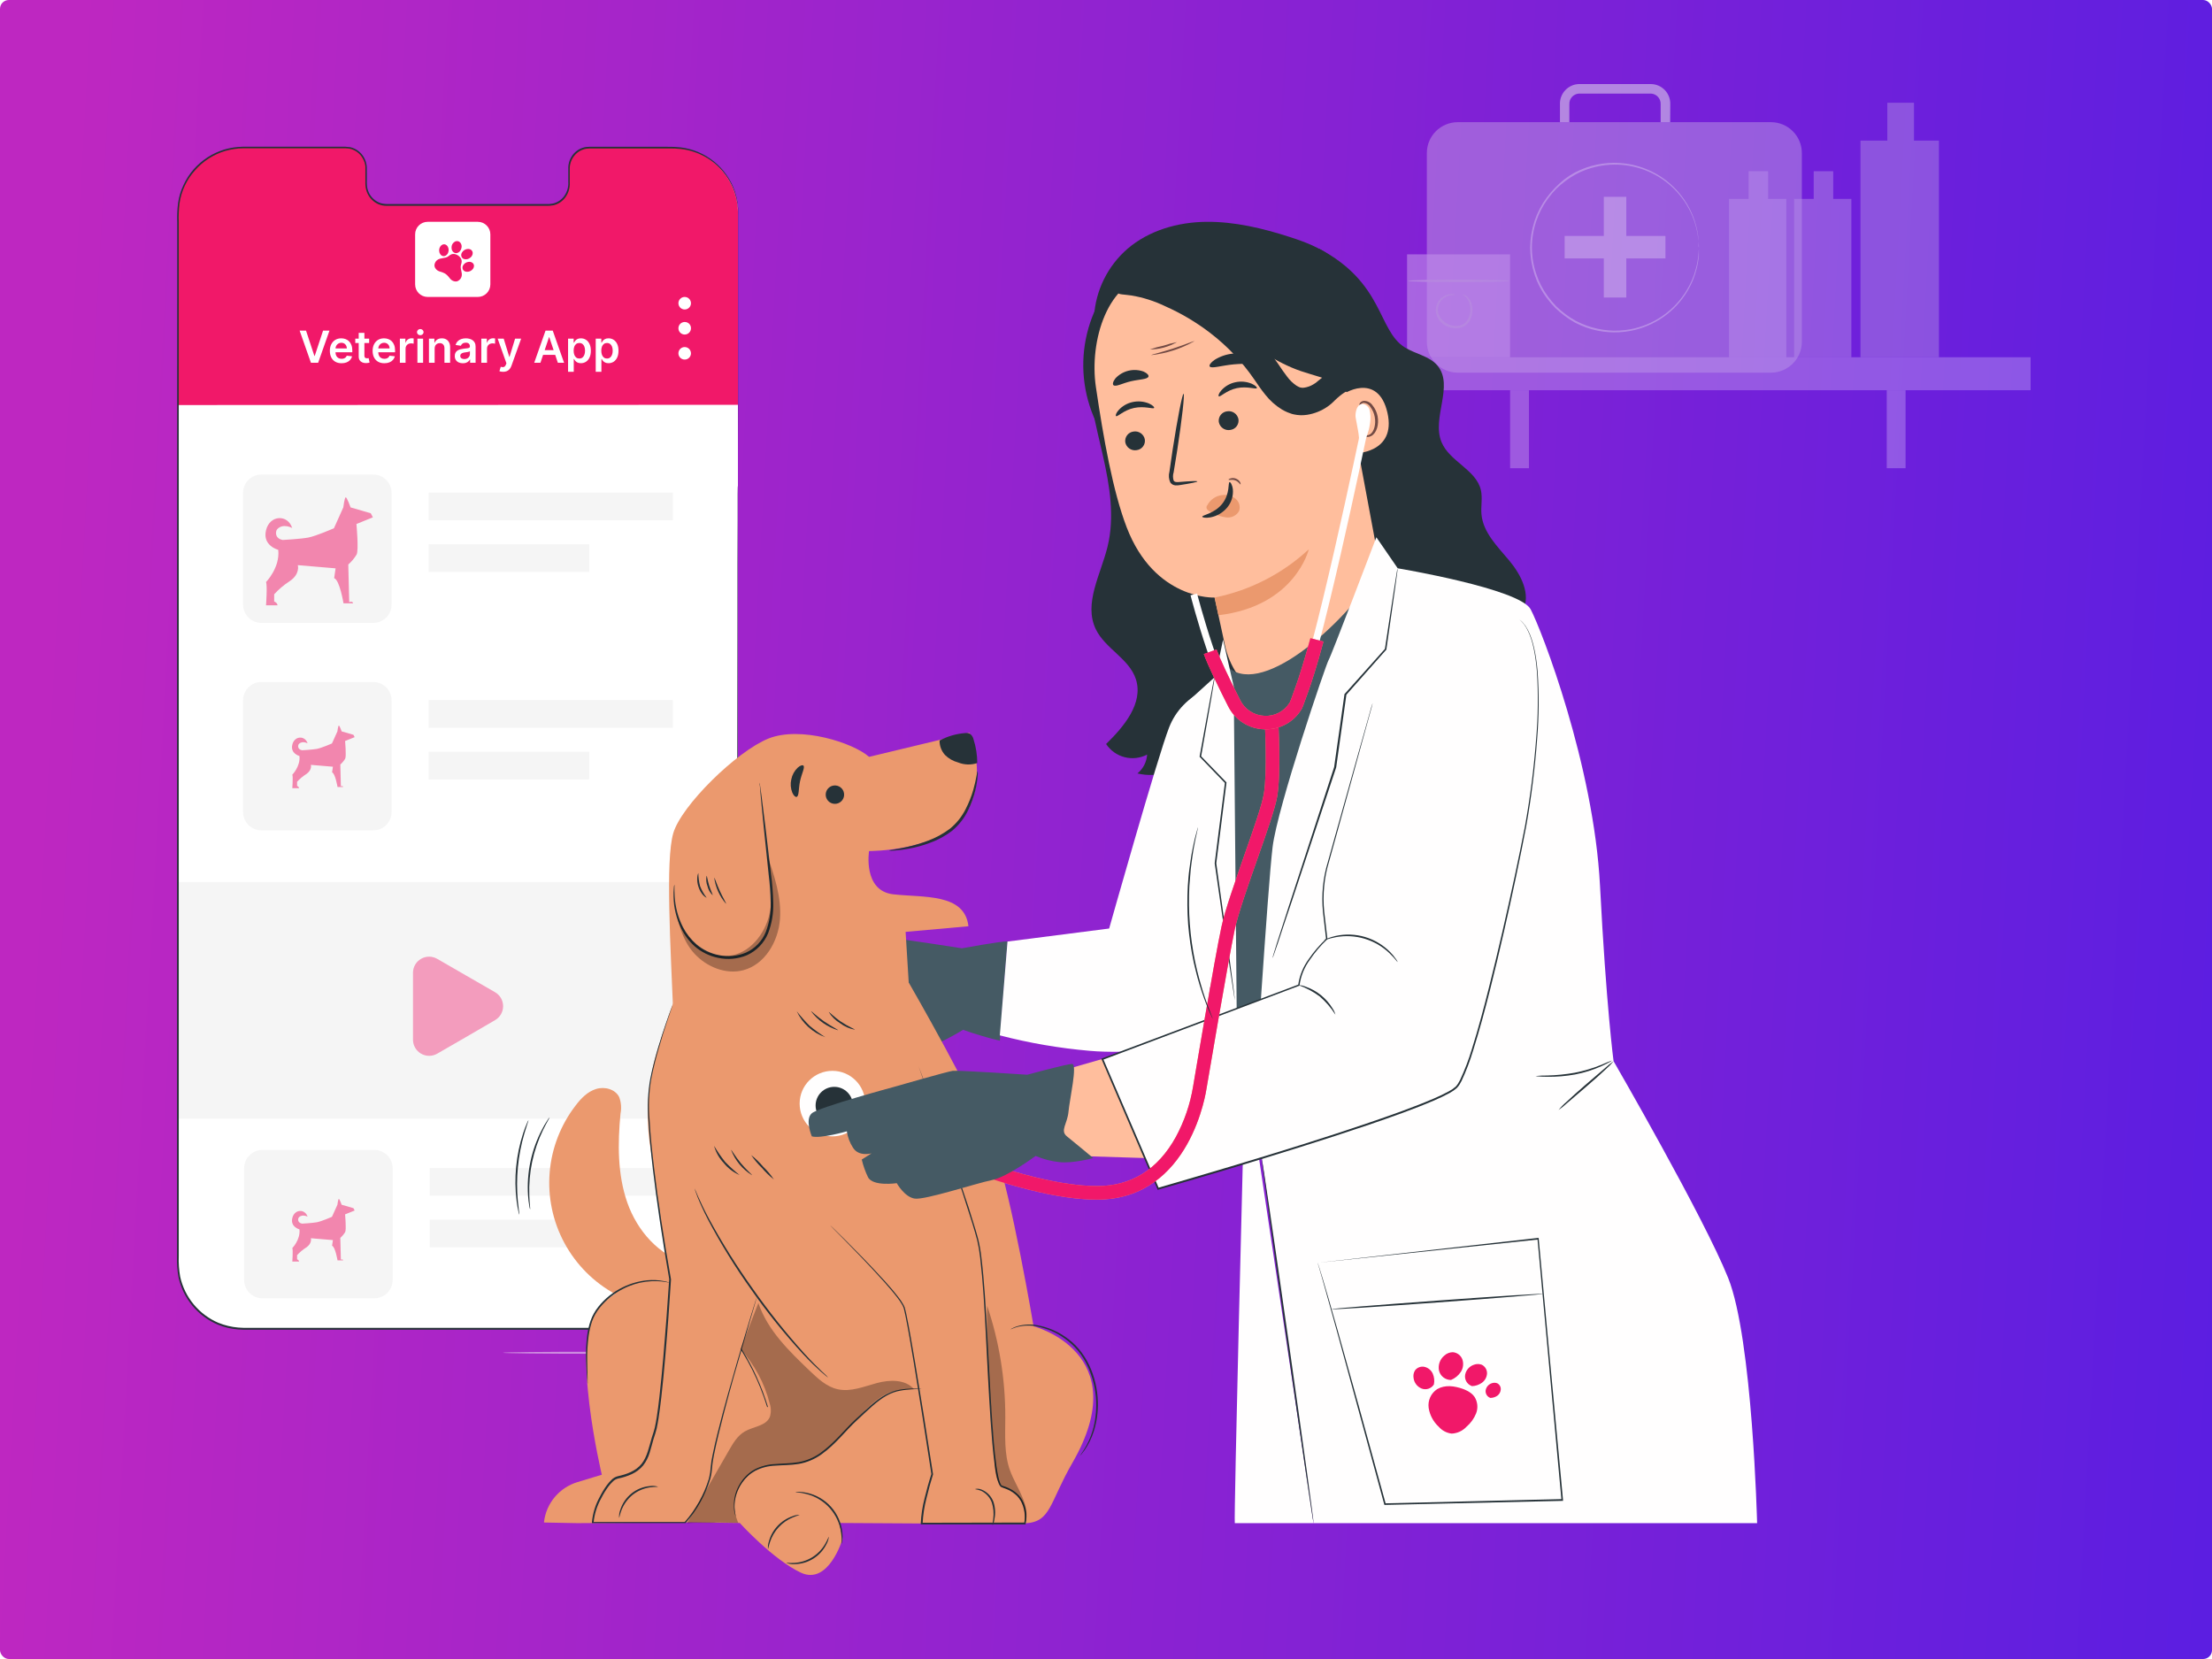 <svg width="500" height="375" viewBox="0 0 500 375" fill="none" xmlns="http://www.w3.org/2000/svg">
<rect x="0" y="0" width="500" height="375" fill="#808080" stroke="none"/>
<g clip-path="url(#clip0_5281_21889)">
<rect width="500" height="375" fill="white"/>
<rect width="500" height="375" rx="2" fill="url(#paint0_linear_5281_21889)"/>
<g opacity="0.5">
<path d="M377.523 27.614H375.371V23.544C375.397 22.948 375.189 22.365 374.791 21.92C374.394 21.474 373.838 21.201 373.242 21.157H356.861C356.267 21.203 355.713 21.477 355.317 21.922C354.922 22.368 354.715 22.949 354.74 23.544V27.614H352.611V23.544C352.578 22.377 353.009 21.243 353.81 20.392C354.61 19.54 355.716 19.04 356.884 19H373.265C374.435 19.038 375.543 19.538 376.345 20.389C377.147 21.241 377.579 22.375 377.546 23.544L377.523 27.614Z" fill="#EBEBEB"/>
<path opacity="0.6" d="M400.299 27.615H329.515C325.654 27.615 322.523 30.742 322.523 34.6V77.251C322.523 81.109 325.654 84.236 329.515 84.236H400.299C404.161 84.236 407.291 81.109 407.291 77.251V34.6C407.291 30.742 404.161 27.615 400.299 27.615Z" fill="#EBEBEB"/>
<path d="M367.608 44.492H362.523V67.252H367.608V44.492Z" fill="#F5F5F5"/>
<path d="M353.672 53.335V58.415H376.455V53.335H353.672Z" fill="#F5F5F5"/>
<path d="M384.013 55.929C384.013 55.929 384.013 55.822 384.013 55.623C384.013 55.424 383.974 55.103 383.944 54.72C383.944 54.521 383.944 54.3 383.905 54.062C383.867 53.825 383.821 53.557 383.775 53.297C383.69 52.638 383.557 51.986 383.377 51.346C382.931 49.576 382.219 47.884 381.263 46.328C378.757 42.198 374.767 39.181 370.108 37.892C365.449 36.604 360.473 37.142 356.198 39.396C355.399 39.835 354.632 40.329 353.901 40.873C353.152 41.431 352.441 42.036 351.772 42.686C351.11 43.368 350.496 44.094 349.934 44.859C348.767 46.428 347.859 48.174 347.246 50.031C345.949 53.874 345.949 58.037 347.246 61.881C347.855 63.738 348.76 65.484 349.926 67.053C350.493 67.819 351.11 68.547 351.772 69.233C352.442 69.883 353.153 70.488 353.901 71.046C354.632 71.591 355.399 72.084 356.198 72.523C356.99 72.938 357.808 73.298 358.649 73.602C361.812 74.752 365.225 75.037 368.535 74.428C371.161 73.935 373.652 72.893 375.846 71.37C378.039 69.847 379.886 67.878 381.263 65.592C382.219 64.035 382.931 62.343 383.377 60.573C383.557 59.933 383.69 59.281 383.775 58.622C383.821 58.331 383.875 58.071 383.905 57.857C383.936 57.643 383.905 57.398 383.944 57.199C383.944 56.816 383.997 56.518 384.013 56.296C384.028 56.074 384.013 55.99 384.013 55.99C384.026 56.092 384.026 56.195 384.013 56.296C384.013 56.518 384.013 56.816 384.013 57.199C384.013 57.403 384.013 57.625 384.013 57.865C384.013 58.109 383.944 58.377 383.905 58.668C383.828 59.333 383.705 59.993 383.538 60.642C383.108 62.434 382.411 64.152 381.47 65.737C380.09 68.07 378.229 70.083 376.011 71.644C373.793 73.204 371.268 74.275 368.604 74.787C365.239 75.432 361.763 75.168 358.534 74.022C357.675 73.715 356.838 73.35 356.03 72.928C355.21 72.472 354.422 71.961 353.671 71.398C352.907 70.831 352.181 70.215 351.496 69.555C350.819 68.858 350.19 68.116 349.612 67.336C348.417 65.733 347.489 63.948 346.863 62.049C346.229 60.096 345.896 58.059 345.875 56.005C345.899 53.95 346.232 51.91 346.863 49.954C347.493 48.06 348.421 46.278 349.612 44.675C350.19 43.895 350.82 43.154 351.496 42.456C352.155 41.771 352.858 41.129 353.602 40.536C354.347 39.969 355.133 39.458 355.953 39.006C356.762 38.585 357.599 38.219 358.457 37.912C361.684 36.767 365.157 36.503 368.52 37.147C371.185 37.658 373.712 38.729 375.931 40.289C378.15 41.85 380.012 43.864 381.393 46.198C382.335 47.783 383.032 49.5 383.461 51.293C383.629 51.941 383.752 52.601 383.829 53.267C383.867 53.557 383.913 53.818 383.936 54.032C383.959 54.246 383.936 54.498 383.936 54.705C383.936 55.08 383.936 55.386 383.936 55.608C383.976 55.711 384.002 55.819 384.013 55.929Z" fill="#F5F5F5"/>
<path opacity="0.5" d="M432.639 31.784V23.223H426.612V31.784H420.547V80.747H438.275V31.784H432.639Z" fill="#EBEBEB"/>
<path opacity="0.5" d="M458.998 80.754H312.758V88.206H458.998V80.754Z" fill="#FFFEFE"/>
<path opacity="0.5" d="M345.602 88.214H341.344V105.833H345.602V88.214Z" fill="#FFFEFE"/>
<path opacity="0.5" d="M430.734 88.214H426.477V105.833H430.734V88.214Z" fill="#FFFEFE"/>
<path opacity="0.5" d="M399.665 44.958V38.7H395.254V44.958H390.82V80.755H403.778V44.958H399.665Z" fill="#FAFAFA"/>
<path opacity="0.5" d="M414.377 44.958V38.7H409.973V44.958H405.539V80.755H418.481V44.958H414.377Z" fill="#F5F5F5"/>
<path opacity="0.6" d="M341.335 57.497H318.055V80.755H341.335V57.497Z" fill="#FFFEFE"/>
<path d="M341.224 63.487C341.224 63.641 336.086 63.763 329.737 63.763C323.389 63.763 318.25 63.641 318.25 63.487C318.25 63.334 323.389 63.22 329.737 63.22C336.086 63.22 341.224 63.327 341.224 63.487Z" fill="#EBEBEB"/>
<path d="M330.57 66.548C330.57 66.548 330.655 66.548 330.808 66.586C331.03 66.647 331.239 66.746 331.428 66.877C332.116 67.399 332.574 68.166 332.707 69.019C332.998 70.27 332.78 71.585 332.102 72.676C331.674 73.325 331.036 73.808 330.295 74.045C329.504 74.271 328.666 74.271 327.875 74.045C327.101 73.875 326.389 73.494 325.818 72.945C325.248 72.395 324.841 71.698 324.643 70.932C324.503 70.302 324.53 69.646 324.722 69.03C324.914 68.414 325.265 67.859 325.738 67.42C326.37 66.847 327.183 66.514 328.036 66.479C328.345 66.44 328.66 66.493 328.939 66.632C328.939 66.678 328.61 66.632 328.058 66.693C327.277 66.797 326.55 67.148 325.983 67.695C325.583 68.1 325.294 68.6 325.143 69.147C324.991 69.695 324.983 70.272 325.118 70.825C325.468 71.817 326.173 72.645 327.098 73.15C328.022 73.654 329.101 73.799 330.126 73.556C330.751 73.356 331.291 72.952 331.658 72.408C332.276 71.428 332.501 70.25 332.286 69.111C332.2 68.329 331.836 67.604 331.26 67.068C330.877 66.686 330.555 66.594 330.57 66.548Z" fill="#EBEBEB"/>
<path d="M113.672 305.778C113.672 305.908 123.068 306.015 134.663 306.015C146.257 306.015 155.654 305.908 155.654 305.778C155.654 305.648 146.257 305.549 134.663 305.549C123.068 305.549 113.672 305.648 113.672 305.778Z" fill="#F5F5F5"/>
</g>
<path d="M166.8 109.882V48.195C166.801 46.252 166.418 44.327 165.675 42.532C164.931 40.736 163.841 39.105 162.466 37.73C161.091 36.356 159.458 35.266 157.661 34.522C155.864 33.778 153.938 33.395 151.993 33.395H133.165C132.551 33.408 131.946 33.542 131.384 33.788C130.822 34.035 130.314 34.39 129.889 34.833C129.464 35.276 129.131 35.798 128.908 36.37C128.686 36.941 128.578 37.551 128.591 38.164V41.582C128.616 42.82 128.148 44.017 127.291 44.911C126.433 45.806 125.256 46.323 124.017 46.352H87.315C86.701 46.338 86.096 46.203 85.534 45.955C84.972 45.708 84.465 45.352 84.041 44.908C83.617 44.465 83.284 43.942 83.062 43.37C82.841 42.798 82.734 42.188 82.748 41.575V38.164C82.775 36.925 82.308 35.726 81.451 34.83C80.593 33.935 79.414 33.416 78.174 33.388H55.087C51.157 33.388 47.388 34.947 44.609 37.722C41.829 40.497 40.267 44.261 40.265 48.187L40.219 285.582C40.219 289.507 41.778 293.27 44.555 296.047C47.331 298.823 51.097 300.385 55.026 300.389L151.947 300.443C153.892 300.444 155.819 300.062 157.617 299.32C159.414 298.577 161.048 297.487 162.424 296.114C163.801 294.74 164.893 293.109 165.638 291.314C166.384 289.519 166.768 287.595 166.769 285.651V109.936" fill="white"/>
<path d="M166.808 91.504V48.08C166.78 44.177 165.208 40.443 162.436 37.692C159.664 34.942 155.916 33.397 152.009 33.395H133.181C132.568 33.408 131.962 33.542 131.4 33.788C130.838 34.035 130.33 34.39 129.905 34.833C129.48 35.276 129.147 35.798 128.924 36.37C128.702 36.941 128.594 37.551 128.607 38.164V41.582C128.632 42.82 128.164 44.017 127.307 44.911C126.449 45.806 125.272 46.323 124.033 46.352H87.331C86.717 46.338 86.112 46.203 85.55 45.955C84.988 45.708 84.481 45.352 84.057 44.908C83.633 44.465 83.3 43.942 83.079 43.37C82.857 42.798 82.75 42.188 82.764 41.575V38.164C82.791 36.925 82.324 35.726 81.467 34.83C80.609 33.935 79.43 33.416 78.19 33.388H55.088C51.158 33.388 47.389 34.947 44.61 37.722C41.83 40.497 40.268 44.261 40.266 48.187V91.557L166.808 91.504Z" fill="#F11869"/>
<path d="M108 50.138H96.674C95.106 50.138 93.836 51.408 93.836 52.973V64.288C93.836 65.854 95.106 67.123 96.674 67.123H108C109.567 67.123 110.838 65.854 110.838 64.288V52.973C110.838 51.408 109.567 50.138 108 50.138Z" fill="white"/>
<path d="M104.111 62.989C103.965 63.191 103.779 63.359 103.563 63.483C103.226 63.681 102.865 63.656 102.499 63.528C102.169 63.406 101.883 63.19 101.676 62.905C101.479 62.641 101.262 62.392 101.026 62.161C100.769 61.917 100.464 61.73 100.13 61.61C99.898 61.524 99.66 61.447 99.423 61.375C99.103 61.285 98.814 61.11 98.585 60.869C98.214 60.467 98.107 60.021 98.291 59.521C98.496 58.967 98.897 58.624 99.468 58.472C99.755 58.395 100.053 58.353 100.346 58.299L100.744 58.223C100.974 58.166 101.189 58.059 101.373 57.908C101.483 57.828 101.594 57.747 101.704 57.667C102.122 57.367 102.582 57.327 103.079 57.512C103.453 57.649 103.783 57.886 104.031 58.198C104.173 58.362 104.273 58.557 104.324 58.768C104.375 58.978 104.375 59.198 104.323 59.408C104.293 59.54 104.262 59.668 104.221 59.799C104.121 60.121 104.109 60.464 104.187 60.792C104.257 61.103 104.32 61.416 104.367 61.73C104.428 62.073 104.385 62.426 104.244 62.744C104.205 62.828 104.156 62.907 104.111 62.989Z" fill="#F11869"/>
<path d="M104.056 56.658C103.893 56.907 103.648 57.09 103.364 57.177C103.242 57.213 103.114 57.224 102.989 57.208C102.846 57.19 102.71 57.141 102.589 57.064C102.468 56.987 102.365 56.885 102.288 56.765C102.189 56.623 102.123 56.461 102.095 56.291C101.985 55.522 102.24 54.954 102.868 54.599C102.972 54.546 103.086 54.512 103.202 54.5C103.593 54.446 103.973 54.658 104.177 55.035C104.309 55.281 104.367 55.56 104.342 55.838C104.321 56.132 104.223 56.415 104.056 56.658Z" fill="#F11869"/>
<path d="M106.541 58.019C106.227 58.357 105.874 58.574 105.395 58.612C105.261 58.621 105.126 58.611 104.995 58.582C104.802 58.547 104.625 58.451 104.491 58.307C104.358 58.163 104.275 57.979 104.255 57.784C104.232 57.539 104.29 57.294 104.42 57.085C104.539 56.882 104.7 56.706 104.892 56.571C105.084 56.435 105.304 56.343 105.535 56.299C105.73 56.256 105.931 56.259 106.125 56.307C106.313 56.345 106.484 56.442 106.614 56.583C106.745 56.724 106.827 56.902 106.85 57.093C106.875 57.334 106.821 57.576 106.697 57.784C106.644 57.878 106.578 57.964 106.541 58.019Z" fill="#F11869"/>
<path d="M99.523 55.727C99.636 55.553 99.792 55.411 99.977 55.315C100.435 55.089 100.949 55.275 101.219 55.765C101.379 56.055 101.44 56.389 101.393 56.716C101.338 57.135 101.168 57.489 100.821 57.733C100.747 57.784 100.667 57.825 100.583 57.855C100.204 57.989 99.797 57.846 99.538 57.489C99.377 57.265 99.284 57 99.271 56.725C99.243 56.373 99.332 56.023 99.523 55.727Z" fill="#F11869"/>
<path d="M106.907 60.775C106.761 60.973 106.571 61.136 106.352 61.25C106.133 61.364 105.891 61.426 105.644 61.433C105.435 61.446 105.225 61.402 105.039 61.306C104.91 61.245 104.799 61.155 104.714 61.042C104.629 60.928 104.573 60.796 104.551 60.656C104.512 60.408 104.568 60.154 104.707 59.945C104.837 59.732 105.016 59.553 105.228 59.422C105.441 59.291 105.681 59.212 105.93 59.191C106.23 59.146 106.536 59.221 106.782 59.398C106.879 59.466 106.96 59.554 107.02 59.655C107.081 59.757 107.119 59.87 107.132 59.987C107.167 60.274 107.074 60.516 106.907 60.775Z" fill="#F11869"/>
<path d="M156.185 68.545C156.184 68.825 156.099 69.099 155.943 69.331C155.786 69.562 155.564 69.743 155.304 69.849C155.045 69.955 154.76 69.981 154.485 69.925C154.211 69.869 153.959 69.733 153.762 69.534C153.565 69.335 153.431 69.083 153.377 68.808C153.324 68.533 153.354 68.249 153.462 67.99C153.571 67.732 153.753 67.512 153.987 67.358C154.221 67.203 154.495 67.122 154.775 67.123C154.961 67.124 155.145 67.162 155.317 67.233C155.488 67.305 155.644 67.41 155.775 67.543C155.906 67.674 156.01 67.831 156.08 68.003C156.15 68.175 156.186 68.359 156.185 68.545Z" fill="white"/>
<path d="M156.185 74.201C156.184 74.482 156.1 74.757 155.943 74.991C155.785 75.225 155.561 75.406 155.3 75.512C155.039 75.618 154.752 75.643 154.476 75.585C154.2 75.527 153.948 75.388 153.752 75.186C153.555 74.984 153.424 74.728 153.374 74.451C153.324 74.173 153.358 73.888 153.472 73.63C153.585 73.372 153.773 73.154 154.011 73.004C154.25 72.853 154.528 72.777 154.809 72.785C154.993 72.785 155.176 72.822 155.345 72.894C155.515 72.965 155.668 73.07 155.797 73.202C155.925 73.334 156.025 73.491 156.092 73.662C156.159 73.834 156.19 74.017 156.185 74.201Z" fill="white"/>
<path d="M156.185 79.869C156.184 80.15 156.098 80.425 155.94 80.658C155.781 80.89 155.557 81.071 155.296 81.175C155.034 81.28 154.748 81.305 154.472 81.246C154.197 81.187 153.945 81.047 153.749 80.845C153.554 80.643 153.423 80.387 153.373 80.11C153.324 79.833 153.359 79.547 153.472 79.29C153.586 79.032 153.774 78.815 154.012 78.665C154.25 78.514 154.528 78.439 154.81 78.447C155.179 78.459 155.529 78.615 155.785 78.88C156.042 79.145 156.185 79.5 156.185 79.869Z" fill="white"/>
<path d="M84.382 107.271H59.074C56.794 107.271 54.945 109.118 54.945 111.396V136.679C54.945 138.957 56.794 140.803 59.074 140.803H84.382C86.662 140.803 88.511 138.957 88.511 136.679V111.396C88.511 109.118 86.662 107.271 84.382 107.271Z" fill="#F5F5F5"/>
<path d="M66.044 119.347C66.044 119.347 64.004 118.208 62.678 119.605C62.215 120.101 62.095 121.73 63.911 122.054C63.911 122.054 67.84 121.842 69.629 121.518C71.418 121.194 75.486 119.4 75.486 119.4L77.6 114.693C77.6 114.693 77.872 112.469 78.143 112.416C78.415 112.363 79.243 114.693 79.243 114.693L83.802 116.017L84.285 116.937L80.568 118.447C80.568 118.447 81.112 124.298 80.621 125.324C80.112 126.177 79.472 126.945 78.726 127.601L78.938 136.107C78.938 136.107 79.753 135.782 79.806 136.378H77.646C77.646 136.378 76.778 131.083 75.533 130.686L75.857 128.468L67.317 127.747C67.317 127.747 67.913 129.732 65.475 131.374C64.184 132.203 63.008 133.198 61.976 134.333V135.955C61.976 135.955 62.685 136.226 62.738 136.822H60.134C60.134 136.822 60.459 132.327 60.134 131.566C60.134 131.566 63.328 128.309 62.897 124.285C62.897 124.285 59.266 123.365 60.134 119.843C61.002 116.322 65.07 116.262 66.044 119.347Z" fill="#F11869" fill-opacity="0.5"/>
<path d="M152.105 111.357H96.891V117.609H152.105V111.357Z" fill="#F5F5F5"/>
<path d="M133.193 123.031H96.891V129.282H133.193V123.031Z" fill="#F5F5F5"/>
<path d="M84.382 154.159H59.074C56.794 154.159 54.945 156.005 54.945 158.283V183.566C54.945 185.844 56.794 187.691 59.074 187.691H84.382C86.662 187.691 88.511 185.844 88.511 183.566V158.283C88.511 156.005 86.662 154.159 84.382 154.159Z" fill="#F5F5F5"/>
<path d="M69.526 168.02C69.526 168.02 68.336 167.359 67.563 168.169C67.292 168.457 67.222 169.402 68.282 169.59C68.282 169.59 70.574 169.467 71.618 169.279C72.661 169.091 75.035 168.05 75.035 168.05L76.268 165.321C76.268 165.321 76.426 164.031 76.585 164.001C76.743 163.97 77.226 165.321 77.226 165.321L79.886 166.089L80.168 166.622L77.999 167.498C77.999 167.498 78.316 170.891 78.03 171.486C77.733 171.981 77.36 172.426 76.925 172.807L77.049 177.739C77.049 177.739 77.524 177.551 77.555 177.897H76.295C76.295 177.897 75.788 174.826 75.062 174.595L75.251 173.309L70.268 172.891C70.268 172.891 70.616 174.043 69.194 174.995C68.441 175.476 67.755 176.052 67.153 176.711V177.651C67.153 177.651 67.566 177.808 67.597 178.154H66.078C66.078 178.154 66.268 175.547 66.078 175.106C66.078 175.106 67.941 173.217 67.69 170.883C67.69 170.883 65.572 170.35 66.078 168.308C66.585 166.265 68.958 166.231 69.526 168.02Z" fill="#F11869" fill-opacity="0.5"/>
<path d="M152.105 158.245H96.891V164.497H152.105V158.245Z" fill="#F5F5F5"/>
<path d="M133.193 169.918H96.891V176.17H133.193V169.918Z" fill="#F5F5F5"/>
<path d="M84.624 259.931H59.316C57.036 259.931 55.188 261.777 55.188 264.055V289.338C55.188 291.616 57.036 293.462 59.316 293.462H84.624C86.904 293.462 88.753 291.616 88.753 289.338V264.055C88.753 261.777 86.904 259.931 84.624 259.931Z" fill="#F5F5F5"/>
<path d="M69.526 275.02C69.526 275.02 68.336 274.359 67.563 275.169C67.292 275.457 67.222 276.402 68.282 276.59C68.282 276.59 70.574 276.467 71.618 276.279C72.661 276.091 75.035 275.05 75.035 275.05L76.268 272.321C76.268 272.321 76.426 271.031 76.585 271.001C76.743 270.97 77.226 272.321 77.226 272.321L79.886 273.089L80.168 273.622L77.999 274.498C77.999 274.498 78.316 277.891 78.03 278.486C77.733 278.981 77.36 279.426 76.925 279.807L77.049 284.739C77.049 284.739 77.524 284.551 77.555 284.897H76.295C76.295 284.897 75.788 281.826 75.062 281.595L75.251 280.309L70.268 279.891C70.268 279.891 70.616 281.043 69.194 281.995C68.441 282.476 67.755 283.052 67.153 283.711V284.651C67.153 284.651 67.566 284.808 67.597 285.154H66.078C66.078 285.154 66.268 282.547 66.078 282.106C66.078 282.106 67.941 280.217 67.69 277.883C67.69 277.883 65.572 277.35 66.078 275.308C66.585 273.265 68.958 273.231 69.526 275.02Z" fill="#F11869" fill-opacity="0.5"/>
<path d="M152.347 264.017H97.133V270.268H152.347V264.017Z" fill="#F5F5F5"/>
<path d="M133.435 275.69H97.133V281.942H133.435V275.69Z" fill="#F5F5F5"/>
<path d="M166.762 199.379H40.289V252.872H166.762V199.379Z" fill="#F5F5F5"/>
<path d="M111.902 224.279C112.456 224.599 112.916 225.06 113.236 225.614C113.555 226.168 113.723 226.796 113.723 227.435C113.723 228.075 113.555 228.703 113.236 229.257C112.916 229.811 112.456 230.271 111.902 230.592L105.36 234.401L98.825 238.172C98.27 238.491 97.641 238.659 97.001 238.659C96.361 238.658 95.732 238.49 95.178 238.17C94.623 237.85 94.163 237.391 93.842 236.837C93.522 236.283 93.352 235.655 93.352 235.016V219.893C93.35 219.253 93.518 218.623 93.838 218.068C94.158 217.513 94.619 217.052 95.174 216.732C95.729 216.412 96.359 216.244 97 216.245C97.641 216.245 98.271 216.415 98.825 216.737L105.36 220.508L111.902 224.279Z" fill="#F11869" fill-opacity="0.4"/>
<path d="M166.795 109.882C166.795 109.882 166.795 110.566 166.795 111.895C166.795 113.223 166.795 115.205 166.795 117.801C166.795 122.993 166.795 130.65 166.795 140.503C166.795 160.226 166.795 188.758 166.841 224.01C166.841 241.675 166.841 260.952 166.841 281.681V285.582C166.833 286.91 166.655 288.232 166.31 289.514C166.135 290.159 165.922 290.792 165.672 291.411C165.399 292.025 165.091 292.622 164.75 293.201C164.07 294.368 163.229 295.433 162.251 296.365C160.285 298.291 157.815 299.622 155.125 300.205C154.794 300.305 154.448 300.321 154.11 300.39C153.769 300.449 153.425 300.49 153.08 300.512C152.388 300.551 151.696 300.589 151.019 300.574H146.883H112.795H76.962H55.028L53.837 300.512C52.252 300.385 50.696 300.015 49.224 299.414C47.001 298.467 45.036 297.004 43.493 295.146C41.95 293.288 40.873 291.089 40.352 288.731C40.071 287.145 39.958 285.533 40.014 283.923C40.014 280.728 40.014 277.518 40.014 274.292V254.746C40.014 241.649 40.014 228.372 40.014 214.917C40.014 161.102 40.014 109.844 40.06 63.225V50.23C40.01 48.799 40.072 47.366 40.245 45.945C40.44 44.523 40.852 43.14 41.467 41.844C42.058 40.55 42.835 39.349 43.773 38.28C45.641 36.151 48.071 34.592 50.785 33.779C52.126 33.396 53.511 33.189 54.905 33.165H77.093C77.758 33.135 78.424 33.166 79.084 33.257C79.745 33.394 80.37 33.67 80.916 34.068C81.463 34.465 81.918 34.974 82.251 35.561C82.583 36.144 82.797 36.786 82.882 37.45C82.951 38.119 82.882 38.748 82.92 39.394C82.966 40.676 82.766 41.989 83.212 43.142C83.417 43.72 83.739 44.251 84.156 44.702C84.574 45.152 85.079 45.512 85.641 45.761C86.756 46.283 88.048 46.068 89.293 46.121H104.031H118.184H123.335C123.891 46.15 124.449 46.111 124.996 46.006C126.066 45.756 127.002 45.111 127.617 44.201C128.227 43.297 128.522 42.218 128.455 41.129C128.455 40.023 128.455 38.941 128.455 37.834C128.495 36.703 128.921 35.619 129.662 34.763C130.39 33.928 131.394 33.382 132.491 33.226C133.025 33.173 133.562 33.157 134.098 33.18H135.674H147.936H150.896C151.872 33.162 152.848 33.206 153.818 33.311C156.602 33.645 159.236 34.76 161.412 36.527C163.589 38.294 165.221 40.641 166.118 43.295C166.649 44.945 166.908 46.67 166.887 48.403C166.887 50.092 166.887 51.751 166.887 53.372C166.887 56.628 166.887 59.756 166.887 62.757C166.887 68.755 166.887 74.277 166.887 79.162C166.887 89.023 166.887 96.672 166.849 101.864C166.849 104.46 166.849 106.434 166.849 107.77C166.849 109.107 166.849 109.783 166.849 109.783C166.849 109.783 166.849 109.099 166.849 107.77C166.849 106.442 166.849 104.46 166.849 101.864C166.849 96.672 166.849 89.023 166.849 79.162C166.849 74.239 166.849 68.755 166.849 62.757C166.849 59.761 166.849 56.633 166.849 53.372V48.541C166.87 46.831 166.61 45.129 166.08 43.502C164.914 40.06 162.504 37.176 159.322 35.415C157.661 34.487 155.832 33.897 153.941 33.68C152.981 33.577 152.015 33.536 151.05 33.557H134.114C133.6 33.541 133.087 33.559 132.576 33.61C131.54 33.763 130.594 34.287 129.916 35.085C129.222 35.888 128.823 36.904 128.786 37.965C128.786 39.04 128.786 40.146 128.786 41.245C128.854 42.389 128.541 43.523 127.894 44.47C127.243 45.444 126.245 46.133 125.103 46.398C124.536 46.507 123.958 46.548 123.381 46.521H87.417C86.763 46.531 86.113 46.402 85.511 46.145C84.91 45.876 84.37 45.49 83.922 45.008C83.474 44.526 83.128 43.959 82.905 43.341C82.686 42.72 82.58 42.065 82.589 41.406V39.478C82.589 38.841 82.589 38.18 82.589 37.573C82.513 36.951 82.312 36.35 81.998 35.807C81.69 35.245 81.264 34.757 80.749 34.377C80.234 33.996 79.642 33.732 79.015 33.603C78.376 33.512 77.729 33.484 77.085 33.518H54.936C53.575 33.541 52.224 33.742 50.915 34.117C48.263 34.907 45.891 36.433 44.073 38.518C43.135 39.556 42.357 40.729 41.767 41.997C41.169 43.263 40.767 44.612 40.575 45.999C40.407 47.403 40.35 48.818 40.406 50.23V63.225C40.406 109.844 40.406 161.102 40.406 214.917C40.406 228.362 40.406 241.639 40.406 254.746C40.406 261.295 40.406 267.795 40.406 274.246V283.877C40.343 285.459 40.451 287.042 40.729 288.601C41.236 290.896 42.284 293.037 43.786 294.847C45.287 296.657 47.199 298.083 49.362 299.007C50.798 299.593 52.315 299.955 53.86 300.082L55.021 300.144H58.526H77.039H112.872H146.96H151.096C151.78 300.144 152.457 300.144 153.133 300.09C153.469 300.072 153.803 300.031 154.133 299.967C154.467 299.928 154.798 299.869 155.125 299.791C156.433 299.494 157.697 299.026 158.884 298.4C160.048 297.756 161.126 296.967 162.09 296.05C163.044 295.145 163.867 294.111 164.535 292.978C164.868 292.415 165.168 291.833 165.434 291.235C165.679 290.629 165.887 290.008 166.057 289.376C166.826 286.865 166.541 284.223 166.587 281.635C166.587 260.898 166.587 241.598 166.626 223.964C166.626 188.712 166.687 160.18 166.703 140.457C166.703 130.604 166.703 122.946 166.749 117.755C166.749 115.159 166.749 113.147 166.749 111.849C166.749 110.551 166.795 109.882 166.795 109.882Z" fill="#263238"/>
<path d="M217.438 214.35C217.438 214.35 202.007 211.932 200.72 211.978C199.434 212.024 187.196 214.419 187.196 214.419C187.196 214.419 169.881 217.479 168.135 218.734C166.389 219.988 167.675 223.928 167.675 223.928C169.598 224.693 175.655 223.492 175.655 223.492C175.722 224.829 176.082 226.135 176.712 227.317C177.799 229.505 180.771 228.955 180.771 228.955L178.473 230.148C178.668 231.534 179.017 232.894 179.515 234.203C180.357 236.498 185.879 236.169 185.879 236.169C185.879 236.169 187.334 239.443 189.624 239.994C191.913 240.545 203.829 237.753 207.367 237.37C210.906 236.988 217.691 232.78 217.691 232.78C220.42 233.749 223.199 234.573 226.015 235.251L227.753 212.789C226.452 212.705 217.438 214.35 217.438 214.35Z" fill="#455A64"/>
<path d="M155.577 285.591C148.998 283.939 144.021 278.193 141.792 271.821C139.564 265.448 139.617 258.455 140.26 251.715C140.51 250.47 140.407 249.179 139.962 247.989C139.081 246.184 136.661 245.556 134.739 246.153C132.817 246.75 131.339 248.265 130.144 249.848C126.748 254.233 124.698 259.508 124.245 265.034C123.791 270.559 124.952 276.098 127.587 280.977C130.222 285.856 134.218 289.867 139.089 292.522C143.961 295.177 149.5 296.363 155.033 295.935" fill="#EB996E"/>
<path d="M205.455 222.169C205.455 222.169 220.87 248.846 224.768 259.572C228.666 270.298 233.629 299.79 233.629 299.79C233.629 299.79 256.772 305.743 242.436 330.607C237.136 339.787 237.611 344.056 231.668 344.332C227.074 344.538 189.763 344.255 189.763 344.255L190.437 347.904C190.437 347.904 187.313 358.447 181.002 355.471C174.692 352.495 167.218 344.255 167.218 344.255L156.366 344.11L130.535 344.293L122.977 344.148V343.941C123.234 341.89 124.08 339.957 125.414 338.375C126.747 336.794 128.509 335.631 130.489 335.029L136.034 333.345C136.034 333.345 128.827 303.111 135.069 295.858C141.31 288.605 151.465 289.103 151.465 289.103L146.801 257.988C145.874 250.694 146.61 243.285 148.953 236.314L152.453 225.917L205.455 222.169Z" fill="#EB996E"/>
<path d="M151.89 290.143C162.611 296.21 169.795 306.378 173.386 317.991C173.386 318.114 173.608 318.06 173.57 317.945C170.79 308.941 165.851 300.602 158.568 294.512C156.514 292.808 154.312 291.29 151.989 289.975C151.882 289.914 151.783 290.082 151.89 290.143Z" fill="#263238"/>
<path d="M152.104 226.981C152.104 226.981 147.072 240.407 146.651 247.117C145.954 258.248 151.476 289.087 151.476 289.087C151.476 289.087 149.584 319.314 147.945 323.797C146.306 328.281 146.988 332.412 139.521 333.934C137.507 334.348 133.992 340.873 133.992 344.11H154.876C154.876 344.11 160.528 337.729 160.796 331.762C161.064 325.794 171.004 293.372 171.004 293.372" fill="#EB996E"/>
<path d="M171.023 293.372C171.023 293.372 171.023 293.456 170.962 293.617C170.901 293.777 170.847 294.03 170.755 294.336C170.571 294.971 170.303 295.904 169.951 297.105C169.239 299.553 168.213 303.111 166.888 307.625C165.563 312.139 164.047 317.647 162.484 323.981C162.094 325.565 161.718 327.202 161.381 328.901C161.305 329.324 161.228 329.752 161.152 330.186C161.075 330.614 161.045 331.05 160.991 331.487L160.853 332.833C160.776 333.284 160.7 333.736 160.585 334.187C159.47 337.894 157.569 341.318 155.01 344.225L154.964 344.286H154.88H133.996H133.797V344.095C133.983 342.069 134.591 340.104 135.581 338.326C136.048 337.402 136.588 336.517 137.197 335.679C137.511 335.255 137.859 334.859 138.239 334.493C138.627 334.094 139.121 333.813 139.663 333.682C141.654 333.246 143.729 332.504 145.024 330.882C146.318 329.26 146.693 327.057 147.321 324.991C147.428 324.601 147.566 324.226 147.696 323.836C147.827 323.446 147.903 323.071 148.01 322.704C148.164 321.939 148.332 321.174 148.439 320.409C148.684 318.879 148.876 317.287 149.052 315.734C149.412 312.628 149.688 309.56 149.956 306.554C150.476 300.51 150.905 294.672 151.273 289.103V289.149C149.688 280.014 148.424 271.553 147.528 263.902C147.084 260.077 146.762 256.504 146.563 253.192C146.304 250.127 146.435 247.042 146.954 244.011C147.482 241.264 148.164 238.847 148.776 236.751C149.389 234.654 149.986 232.887 150.476 231.449C150.966 230.011 151.372 228.924 151.64 228.182L151.962 227.348C152.039 227.157 152.084 227.065 152.084 227.065L151.993 227.356C151.924 227.562 151.824 227.838 151.702 228.205C151.449 228.97 151.074 230.064 150.591 231.487C150.109 232.91 149.557 234.708 148.952 236.804C148.347 238.9 147.689 241.318 147.176 244.057C146.675 247.09 146.561 250.175 146.839 253.237C147.022 256.573 147.382 260.123 147.842 263.948C148.753 271.553 150.04 280.014 151.671 289.195V289.241C151.311 294.818 150.905 300.655 150.377 306.699C150.116 309.721 149.833 312.819 149.481 315.88C149.297 317.41 149.105 319.001 148.86 320.569C148.753 321.334 148.585 322.138 148.432 322.926C148.317 323.316 148.217 323.691 148.102 324.104C147.987 324.517 147.842 324.869 147.735 325.236C147.428 326.269 147.183 327.317 146.854 328.358C146.547 329.408 146.046 330.391 145.376 331.257C144.671 332.092 143.79 332.761 142.795 333.216C141.816 333.662 140.788 333.993 139.732 334.202C139.258 334.314 138.827 334.561 138.491 334.914C138.128 335.262 137.795 335.641 137.496 336.046C136.901 336.864 136.373 337.729 135.918 338.632C134.953 340.355 134.356 342.259 134.164 344.225L133.973 344.033H154.857L154.727 344.087C157.255 341.225 159.138 337.854 160.248 334.202C160.355 333.766 160.44 333.323 160.516 332.887L160.654 331.563C160.708 331.119 160.746 330.668 160.815 330.232C160.884 329.796 160.976 329.367 161.06 328.939C161.397 327.241 161.787 325.596 162.178 324.012C163.763 317.67 165.356 312.192 166.666 307.663C167.975 303.134 169.063 299.599 169.805 297.174C170.181 295.981 170.464 295.055 170.663 294.412L170.893 293.709C170.926 293.593 170.97 293.48 171.023 293.372Z" fill="#263238"/>
<path d="M207.583 240.936C207.583 240.936 207.659 241.096 207.789 241.425L208.341 242.894C208.823 244.195 209.52 246.1 210.424 248.548C212.208 253.467 214.789 260.582 217.783 269.449C218.549 271.668 219.315 273.993 220.042 276.441C220.425 277.658 220.808 278.913 221.138 280.198C221.45 281.519 221.683 282.858 221.834 284.207C222.501 289.677 222.815 295.552 223.167 301.726C223.519 307.9 223.81 314.388 224.262 321.097C224.5 324.448 224.745 327.868 225.219 331.295C225.342 332.152 225.48 333.017 225.671 333.858C225.765 334.284 225.888 334.704 226.039 335.113C226.107 335.302 226.2 335.482 226.315 335.648C226.368 335.71 226.429 335.786 226.483 335.801C226.575 335.843 226.67 335.879 226.766 335.909C227.638 336.162 228.463 336.555 229.209 337.071C229.584 337.333 229.933 337.631 230.251 337.959C230.563 338.299 230.837 338.67 231.07 339.068C231.961 340.704 232.233 342.605 231.836 344.424V344.577H231.675H208.326H208.126V344.385C208.218 342.437 208.513 340.504 209.007 338.617C209.451 336.758 209.957 334.945 210.539 333.17V333.246C209.13 324.066 207.797 315.566 206.549 308C205.913 304.22 205.324 300.663 204.665 297.388C204.573 296.983 204.504 296.57 204.397 296.18L204.244 295.598C204.179 295.414 204.1 295.235 204.006 295.063C203.627 294.383 203.189 293.738 202.697 293.135C201.763 291.926 200.79 290.84 199.871 289.776C196.141 285.614 193.032 282.47 190.919 280.305L188.483 277.834L187.863 277.199C187.718 277.053 187.656 276.977 187.656 276.977L187.878 277.176L188.529 277.788C189.096 278.354 189.921 279.165 191.003 280.221C193.139 282.363 196.279 285.484 200.039 289.623C200.966 290.671 201.946 291.765 202.896 292.989C203.403 293.601 203.852 294.26 204.236 294.956C204.34 295.136 204.427 295.326 204.496 295.522L204.65 296.118C204.765 296.516 204.833 296.922 204.925 297.335C205.607 300.617 206.204 304.167 206.848 307.954C208.126 315.52 209.482 324.02 210.899 333.2V333.284C210.355 335.052 209.85 336.857 209.413 338.709C208.932 340.569 208.643 342.474 208.548 344.393L208.356 344.202L231.706 344.156L231.507 344.309C231.865 342.591 231.593 340.801 230.741 339.267C230.52 338.897 230.263 338.548 229.975 338.227C229.674 337.923 229.346 337.646 228.995 337.4C228.294 336.909 227.518 336.535 226.697 336.291C226.583 336.253 226.471 336.21 226.36 336.161C226.228 336.099 226.117 336.001 226.039 335.878C225.898 335.687 225.787 335.475 225.71 335.251C225.55 334.832 225.422 334.403 225.327 333.965C225.128 333.101 224.99 332.236 224.867 331.372C224.392 327.914 224.147 324.486 223.91 321.136C223.466 314.418 223.144 307.931 222.838 301.757C222.531 295.583 222.194 289.715 221.551 284.26C221.401 282.925 221.174 281.599 220.87 280.29C220.528 279.009 220.168 277.76 219.79 276.541C219.024 274.1 218.258 271.775 217.554 269.556C214.598 260.681 212.055 253.551 210.317 248.617C209.444 246.161 208.785 244.248 208.303 242.932C208.08 242.297 207.904 241.8 207.789 241.456C207.675 241.112 207.583 240.936 207.583 240.936Z" fill="#263238"/>
<path d="M187.188 311.396C187.035 311.3 186.892 311.19 186.759 311.068L185.588 310.073C184.592 309.185 183.183 307.854 181.552 306.11C177.334 301.531 173.427 296.674 169.858 291.574C166.236 286.517 162.961 281.221 160.055 275.722C158.96 273.595 158.179 271.828 157.681 270.589C157.467 269.992 157.291 269.518 157.153 269.151C157.084 268.985 157.031 268.813 156.992 268.638C157.088 268.79 157.168 268.951 157.23 269.12L157.827 270.528C158.371 271.744 159.182 273.488 160.308 275.592C163.279 281.038 166.578 286.298 170.187 291.345C173.75 296.417 177.614 301.271 181.759 305.88C183.359 307.648 184.73 309.002 185.695 309.92L186.813 310.968C186.951 311.099 187.076 311.243 187.188 311.396Z" fill="#263238"/>
<path d="M174.327 308.466C175.743 312.987 176.679 317.643 177.122 322.359C177.136 322.862 177.342 323.341 177.698 323.697C178.054 324.053 178.533 324.258 179.037 324.272C179.544 324.27 180.029 324.068 180.388 323.71C180.747 323.351 180.949 322.866 180.951 322.359C180.5 317.3 179.517 312.302 178.018 307.449C177.883 306.96 177.559 306.544 177.117 306.294C176.676 306.044 176.153 305.979 175.663 306.114C175.174 306.249 174.758 306.572 174.507 307.013C174.257 307.455 174.192 307.977 174.327 308.466Z" fill="#EB996E"/>
<path d="M152.223 230.057C151.572 213.692 150.393 194.589 152.177 188.362C153.961 182.134 166.498 169.832 173.704 166.94C180.91 164.048 192.849 167.889 196.449 171.079L219.132 165.632C219.132 165.632 223.581 175.937 218.098 184.2C212.615 192.462 196.441 192.371 196.441 192.371C196.441 192.371 194.994 201.36 201.909 202.148C208.824 202.936 218.029 201.857 218.91 209.37L204.704 210.64L205.47 223.156L178.437 237.508L153.126 230.21" fill="#EB996E"/>
<path d="M171.662 176.909C171.744 177.127 171.793 177.357 171.808 177.59L172.091 179.563C172.321 181.377 172.627 183.832 173.01 186.824C173.393 189.815 173.776 193.579 174.274 197.611C174.561 199.742 174.73 201.887 174.779 204.037C174.863 206.386 174.475 208.727 173.638 210.923C172.732 213.154 170.998 214.949 168.798 215.934C166.743 216.782 164.477 216.982 162.304 216.508C160.348 216.105 158.529 215.206 157.02 213.899C155.746 212.743 154.706 211.354 153.957 209.806C152.868 207.579 152.285 205.139 152.249 202.66C152.229 201.994 152.252 201.327 152.318 200.663C152.325 200.429 152.366 200.197 152.44 199.975C152.502 199.975 152.402 200.931 152.509 202.645C152.65 205.062 153.289 207.424 154.386 209.584C155.152 211.061 156.191 212.38 157.449 213.47C158.898 214.693 160.635 215.528 162.496 215.896C164.549 216.332 166.686 216.132 168.622 215.322C170.663 214.402 172.268 212.73 173.102 210.655C173.9 208.545 174.275 206.299 174.205 204.045C174.161 201.919 174.008 199.797 173.745 197.687C173.324 193.64 172.941 189.983 172.62 186.877C172.298 183.771 172.099 181.407 171.923 179.586C171.862 178.821 171.808 178.133 171.762 177.605C171.702 177.378 171.668 177.144 171.662 176.909Z" fill="#263238"/>
<path d="M212.384 167.361C212.355 168.583 212.8 169.77 213.625 170.673C214.441 171.474 215.452 172.049 216.558 172.341C217.942 172.904 219.483 172.953 220.9 172.479C220.898 170.661 220.614 168.855 220.058 167.124C220.002 166.85 219.89 166.59 219.729 166.361C219.569 166.132 219.362 165.938 219.123 165.792C218.824 165.686 218.503 165.654 218.189 165.701C216.158 165.851 214.18 166.424 212.384 167.384" fill="#263238"/>
<g opacity="0.3">
<path d="M152.476 204.091C153.089 208.138 154.207 212.568 156.972 215.567C159.736 218.566 164.094 220.356 168.045 219.3C172.908 217.999 175.91 212.835 176.301 207.824C176.691 202.813 175.014 197.879 173.36 193.151C174.126 197.672 174.945 202.331 173.881 206.799C172.816 211.267 169.416 215.498 164.859 216.041C163.266 216.18 161.661 215.936 160.181 215.329C158.701 214.722 157.388 213.77 156.351 212.552C154.161 210.234 152.794 207.261 152.461 204.091" fill="black"/>
</g>
<path d="M220.979 174.27C221.041 174.662 221.041 175.063 220.979 175.455C220.893 176.531 220.721 177.597 220.466 178.646C220.09 180.207 219.54 181.721 218.827 183.159C217.965 184.958 216.718 186.546 215.174 187.811C213.6 189.011 211.845 189.954 209.975 190.603C208.468 191.148 206.918 191.566 205.341 191.85C204.284 192.053 203.215 192.188 202.14 192.256C201.75 192.32 201.351 192.32 200.961 192.256C200.961 192.149 202.623 192.011 205.242 191.399C206.776 191.053 208.283 190.598 209.752 190.037C211.546 189.376 213.231 188.453 214.753 187.298C216.218 186.092 217.415 184.594 218.268 182.899C218.988 181.509 219.567 180.051 219.999 178.546C220.742 175.937 220.857 174.262 220.979 174.27Z" fill="#263238"/>
<path d="M187.931 177.697C187.427 177.904 187.023 178.301 186.809 178.803C186.594 179.304 186.585 179.869 186.783 180.377C186.981 180.885 187.371 181.295 187.868 181.519C188.366 181.743 188.932 181.763 189.444 181.574C189.956 181.386 190.373 181.004 190.607 180.511C190.84 180.018 190.87 179.454 190.691 178.939C190.512 178.424 190.138 177.999 189.649 177.757C189.16 177.515 188.596 177.474 188.077 177.643" fill="#263238"/>
<path d="M180.082 180.122C179.829 180.221 179.408 179.892 179.094 179.173C178.712 178.218 178.632 177.169 178.864 176.167C179.062 175.159 179.568 174.237 180.311 173.527C180.893 172.999 181.414 172.869 181.606 173.061C181.996 173.489 181.207 174.843 180.84 176.595C180.472 178.347 180.648 179.892 180.082 180.122Z" fill="#263238"/>
<path d="M208.311 313.959C208.311 314.005 207.545 313.959 206.113 314.028C205.257 314.067 204.405 314.167 203.563 314.326C202.452 314.527 201.383 314.913 200.4 315.466C198.202 316.683 196.065 318.863 193.615 321.12C191.164 323.377 188.951 326.399 185.765 328.686C184.216 329.818 182.426 330.578 180.535 330.905C178.704 331.203 176.935 331.165 175.273 331.295C173.709 331.346 172.173 331.733 170.77 332.427C169.572 333.077 168.543 333.999 167.768 335.12C166.617 336.745 166.011 338.692 166.038 340.682C166.08 341.41 166.175 342.133 166.321 342.847C166.053 342.159 165.905 341.429 165.885 340.69C165.792 338.65 166.373 336.637 167.539 334.96C168.321 333.789 169.371 332.821 170.602 332.137C172.041 331.406 173.622 330.996 175.235 330.936C176.92 330.79 178.681 330.813 180.458 330.522C182.29 330.197 184.024 329.459 185.528 328.365C188.645 326.123 190.888 323.155 193.354 320.86C195.82 318.565 197.949 316.446 200.247 315.214C201.265 314.667 202.368 314.292 203.509 314.105C204.362 313.96 205.225 313.884 206.09 313.875C206.802 313.875 207.353 313.875 207.729 313.913C207.923 313.913 208.118 313.929 208.311 313.959Z" fill="#263238"/>
<path d="M179.797 337.27C180.027 337.214 180.265 337.193 180.501 337.209C181.143 337.218 181.783 337.295 182.408 337.439C184.511 337.898 186.416 339.008 187.851 340.611C189.286 342.214 190.179 344.228 190.403 346.367C190.472 347.005 190.472 347.649 190.403 348.287C190.396 348.523 190.35 348.755 190.266 348.976C190.189 348.976 190.35 347.973 190.112 346.397C189.822 344.342 188.926 342.419 187.54 340.873C186.153 339.327 184.338 338.227 182.324 337.714C180.8 337.301 179.789 337.347 179.797 337.27Z" fill="#263238"/>
<path d="M187.353 347.354C187.289 347.968 187.095 348.563 186.786 349.098C186.107 350.437 185.069 351.563 183.79 352.35C182.51 353.137 181.037 353.555 179.534 353.558C178.915 353.601 178.295 353.504 177.719 353.275C177.719 353.214 178.416 353.344 179.518 353.275C180.956 353.2 182.352 352.766 183.577 352.012C184.803 351.258 185.819 350.209 186.533 348.96C187.092 348.004 187.284 347.354 187.353 347.354Z" fill="#263238"/>
<path d="M180.74 342.419C180.74 342.48 180.128 342.603 179.209 342.993C177.998 343.492 176.909 344.247 176.02 345.208C175.13 346.168 174.459 347.31 174.055 348.555C173.733 349.511 173.664 350.138 173.595 350.131C173.544 349.57 173.609 349.005 173.787 348.471C174.14 347.147 174.813 345.931 175.748 344.929C176.683 343.927 177.85 343.17 179.147 342.725C179.65 342.509 180.193 342.405 180.74 342.419Z" fill="#263238"/>
<path d="M224.357 344.821C224.371 344.308 224.425 343.796 224.518 343.291C224.677 342.065 224.565 340.819 224.188 339.642C223.768 338.489 222.921 337.542 221.822 336.995C221.347 336.81 220.854 336.677 220.352 336.597C220.88 336.453 221.442 336.502 221.937 336.735C222.543 336.989 223.089 337.367 223.541 337.844C223.993 338.321 224.341 338.886 224.564 339.504C224.971 340.738 225.05 342.056 224.793 343.329C224.736 343.848 224.588 344.353 224.357 344.821Z" fill="#263238"/>
<path d="M148.749 336.054C148.749 336.123 148.037 336.054 146.934 336.2C145.497 336.409 144.139 336.992 142.998 337.89C141.872 338.811 141.004 340.008 140.478 341.364C140.08 342.404 140.011 343.108 139.942 343.1C139.893 342.475 139.988 341.847 140.218 341.264C140.679 339.813 141.558 338.531 142.746 337.578C143.935 336.625 145.378 336.044 146.896 335.909C147.517 335.815 148.151 335.865 148.749 336.054Z" fill="#263238"/>
<path d="M244.082 329.077C244.082 329.077 244.45 328.595 245.032 327.677C245.847 326.385 246.486 324.991 246.931 323.53C247.58 321.358 247.865 319.093 247.773 316.828C247.674 314.058 247.024 311.335 245.859 308.818C244.706 306.297 242.904 304.127 240.636 302.53C238.802 301.221 236.716 300.306 234.509 299.844C233.013 299.54 231.468 299.569 229.984 299.928C229.582 300.042 229.188 300.18 228.804 300.342C228.674 300.41 228.535 300.459 228.391 300.487C228.508 300.397 228.637 300.322 228.774 300.265C229.146 300.068 229.535 299.907 229.938 299.783C231.431 299.352 233.005 299.279 234.532 299.569C236.808 299.989 238.965 300.894 240.858 302.224C241.985 302.993 243.003 303.912 243.883 304.955C244.818 306.084 245.608 307.325 246.234 308.65C247.424 311.215 248.078 313.995 248.156 316.821C248.234 319.122 247.915 321.42 247.214 323.614C246.738 325.089 246.052 326.488 245.177 327.769C244.856 328.212 244.595 328.534 244.411 328.763C244.314 328.879 244.203 328.985 244.082 329.077Z" fill="#263238"/>
<path d="M151.432 289.975C147.867 289.161 144.128 289.636 140.88 291.314C138.818 292.344 137.005 293.809 135.565 295.606C134.821 296.522 134.236 297.557 133.834 298.666C133.48 299.714 133.224 300.792 133.068 301.887C132.812 303.76 132.702 305.65 132.739 307.541C132.739 309.155 132.8 310.463 132.823 311.366C132.823 311.779 132.823 312.131 132.823 312.406C132.843 312.528 132.843 312.652 132.823 312.774C132.788 312.657 132.77 312.536 132.77 312.414C132.77 312.123 132.716 311.787 132.685 311.374C132.616 310.463 132.524 309.155 132.471 307.548C132.398 305.642 132.482 303.733 132.724 301.841C132.872 300.72 133.129 299.616 133.489 298.544C133.899 297.387 134.502 296.308 135.274 295.353C136.75 293.511 138.618 292.019 140.742 290.985C142.466 290.135 144.328 289.599 146.24 289.401C147.519 289.271 148.809 289.333 150.069 289.585C150.414 289.648 150.755 289.735 151.088 289.845C151.208 289.874 151.323 289.917 151.432 289.975Z" fill="#263238"/>
<path d="M119.835 273.381C119.731 273.114 119.664 272.833 119.636 272.547C119.499 271.788 119.407 271.022 119.36 270.252C119.011 265.075 120.106 259.903 122.523 255.311C122.877 254.6 123.276 253.913 123.718 253.253C123.859 253.002 124.031 252.771 124.231 252.564C124.292 252.602 123.626 253.628 122.768 255.387C120.529 259.992 119.456 265.075 119.644 270.191C119.713 272.172 119.904 273.374 119.835 273.381Z" fill="#263238"/>
<path d="M117.383 274.575C117.276 274.307 117.201 274.027 117.161 273.741C117.031 273.205 116.9 272.41 116.77 271.446C116.14 266.298 116.648 261.075 118.256 256.145C118.57 255.204 118.853 254.454 119.083 253.949C119.178 253.68 119.304 253.424 119.458 253.184C119.527 253.184 119.075 254.355 118.524 256.244C117.078 261.179 116.579 266.342 117.054 271.461C117.23 273.358 117.452 274.567 117.383 274.575Z" fill="#263238"/>
<g opacity="0.3">
<path d="M167.343 304.908C170.531 308.409 172.809 312.639 173.975 317.226C174.313 318.216 174.326 319.288 174.013 320.286C173.133 322.352 170.291 322.443 168.354 323.56C166.723 324.494 165.719 326.192 164.785 327.822L155.289 344.316C158.222 344.071 159.31 344.377 162.243 344.14L166.96 344.24C166.784 344.316 166.041 341.998 165.98 340.912C165.788 337.591 168.032 333.575 171.019 332.098C174.764 330.239 179.075 331.792 182.881 330.048C186.519 328.372 188.686 325.817 191.053 323.476C194.024 320.531 196.972 316.591 200.778 314.885C202.501 314.12 206.614 314.028 206.614 314.028C204.661 311.733 201.077 311.847 198.19 312.628C195.303 313.408 192.286 314.686 189.337 314.02C186.864 313.469 184.895 311.641 183.065 309.889C178.371 305.406 173.515 300.708 171.417 294.534L167.504 304.641" fill="black"/>
</g>
<g opacity="0.3">
<path d="M231.671 344.332C233.203 340.613 229.726 336.222 228.332 332.458C226.939 328.694 227.23 324.44 227.237 320.378C227.259 311.795 225.872 303.266 223.133 295.131C222.826 306.286 224.105 318.129 224.771 329.26C224.909 331.624 224.725 334.355 226.464 335.962C227.352 336.788 227.881 336.429 228.876 337.117C229.872 337.806 231.825 339.412 231.671 344.309" fill="black"/>
</g>
<path d="M186.565 234.456C185.149 233.954 183.847 233.176 182.735 232.168C181.623 231.159 180.722 229.939 180.086 228.58C180.99 229.735 181.965 230.834 183.004 231.87C184.133 232.808 185.323 233.672 186.565 234.456Z" fill="#263238"/>
<path d="M189.447 232.887C186.991 232.148 184.842 230.634 183.32 228.572C183.412 228.496 184.569 229.712 186.261 230.867C187.953 232.023 189.493 232.772 189.447 232.887Z" fill="#263238"/>
<path d="M193.225 232.749C192.019 232.536 190.882 232.038 189.909 231.296C188.862 230.665 187.978 229.798 187.328 228.763C187.42 228.679 188.5 229.873 190.131 230.967C191.762 232.061 193.263 232.634 193.225 232.749Z" fill="#263238"/>
<path d="M167.173 265.608C165.779 265.008 164.554 264.075 163.604 262.892C162.56 261.796 161.805 260.458 161.406 258.998C162.157 260.265 162.994 261.479 163.91 262.632C164.931 263.695 166.021 264.69 167.173 265.608Z" fill="#263238"/>
<path d="M169.99 265.646C167.825 264.31 166.159 262.299 165.25 259.924C165.357 259.87 166.146 261.347 167.456 262.923C168.765 264.499 170.059 265.555 169.99 265.646Z" fill="#263238"/>
<path d="M174.928 266.603C173.935 265.828 173.026 264.951 172.217 263.986C171.309 263.111 170.498 262.142 169.797 261.094C170.789 261.873 171.698 262.753 172.508 263.719C173.414 264.592 174.225 265.559 174.928 266.603Z" fill="#263238"/>
<path d="M159.736 202.936C159.736 202.936 159.392 202.798 158.971 202.385C158.474 201.83 158.104 201.175 157.883 200.465C157.639 199.76 157.548 199.012 157.615 198.269C157.676 197.703 157.814 197.374 157.86 197.381C157.864 198.379 157.998 199.372 158.258 200.335C158.63 201.265 159.127 202.14 159.736 202.936Z" fill="#263238"/>
<path d="M161.078 202.346C160.5 201.797 160.098 201.089 159.922 200.311C159.628 199.57 159.556 198.759 159.715 197.978C159.838 197.978 159.93 199.003 160.305 200.189C160.68 201.375 161.17 202.285 161.078 202.346Z" fill="#263238"/>
<path d="M164.11 204.29C162.662 202.63 161.735 200.581 161.445 198.399C161.56 198.399 161.966 199.76 162.701 201.375C163.436 202.989 164.202 204.182 164.11 204.29Z" fill="#263238"/>
<path d="M254.311 63.023C248.376 66.657 246.362 75.433 246.109 82.379C245.856 89.326 247.748 96.15 249.287 102.936C250.826 109.722 252.013 116.829 250.344 123.592C248.812 129.85 244.891 136.445 247.702 142.244C249.823 146.62 255.253 148.892 256.754 153.521C258.5 158.922 254.081 164.232 250.022 168.172C250.997 169.647 252.485 170.709 254.198 171.151C255.911 171.594 257.728 171.385 259.296 170.566C259.245 171.389 259.023 172.192 258.647 172.925C258.27 173.659 257.745 174.306 257.106 174.828C259.426 175.384 261.857 175.263 264.11 174.477C266.362 173.692 268.341 172.276 269.811 170.398C269.252 172.326 268.685 174.223 268.126 176.182C272.787 175.082 276.836 172.211 279.414 168.179L281.367 171.836C288.834 166.71 294.026 158.647 296.576 149.956C299.126 141.265 299.149 131.985 297.686 123.049C295.513 110.405 290.475 98.425 282.958 88.024C275.44 77.623 265.641 69.077 254.311 63.039" fill="#263238"/>
<path d="M341.172 126.737C338.515 123.547 335.237 120.379 334.869 116.24C334.709 114.42 335.145 112.545 334.732 110.755C333.66 106.165 327.656 104.321 325.848 99.945C323.551 94.452 328.743 87.184 324.914 82.632C323.076 80.451 319.913 80.023 317.501 78.501C311.374 74.622 312.86 63.965 298.164 56.207L299.259 79.633C304.212 99.445 308.146 119.498 311.045 139.712L344.212 138.075C346.104 134.387 343.837 129.927 341.172 126.737Z" fill="#263238"/>
<path d="M247.297 71.561C247.472 68.639 248.229 65.78 249.523 63.153C250.817 60.526 252.622 58.183 254.832 56.261C259.695 52.068 266.258 50.201 272.676 50.14C279.093 50.079 285.442 51.601 291.553 53.575C294.984 54.685 298.446 55.97 301.225 58.257C306.31 62.427 308.332 69.167 310.101 75.494C311.526 80.612 312.965 85.99 311.786 91.17C311.224 93.551 310.134 95.775 308.597 97.68C307.059 99.584 305.113 101.119 302.903 102.171" fill="#263238"/>
<path d="M249.053 67.155C245.568 73.061 244.196 79.974 245.16 86.762C246.124 93.549 249.368 99.808 254.36 104.512C254.531 89.742 255.989 75.016 258.718 60.499" fill="#263238"/>
<path d="M247.716 87.474C246.185 77.123 250.297 63.146 260.735 62.059L285.586 63C293.558 63.306 299.968 68.6 302.196 76.251C302.303 76.633 302.242 76.151 302.296 76.45L313.844 138.495C314.744 143.382 313.675 148.426 310.869 152.528C308.063 156.631 303.749 159.459 298.865 160.399C294.026 161.328 289.016 160.327 284.907 157.61C280.799 154.893 277.919 150.676 276.886 145.863C275.806 140.898 274.543 135.037 274.543 135.068C274.543 135.098 261.018 135.672 254.685 119.224C251.538 111.038 249.416 98.973 247.716 87.474Z" fill="#FFBE9D"/>
<path d="M269.983 77.116C266.978 78.824 263.655 79.9 260.219 80.276C260.219 80.153 262.44 79.664 265.128 78.791C267.816 77.919 269.929 77.009 269.983 77.116Z" fill="#724A44"/>
<path d="M266.041 77.33C264.176 78.402 262.065 78.974 259.914 78.99C260.913 78.633 261.937 78.349 262.977 78.141C263.977 77.796 265.001 77.525 266.041 77.33Z" fill="#724A44"/>
<path d="M280.409 109.5C280.302 109.539 280.003 108.881 279.222 108.59C278.441 108.299 277.783 108.59 277.729 108.445C277.675 108.299 277.836 108.246 278.142 108.139C278.547 108.009 278.984 108.028 279.375 108.192C279.773 108.342 280.106 108.626 280.317 108.995C280.455 109.286 280.448 109.493 280.409 109.5Z" fill="#724A44"/>
<path d="M254.361 99.998C254.478 100.569 254.813 101.071 255.295 101.398C255.777 101.725 256.368 101.852 256.941 101.75C257.224 101.714 257.497 101.621 257.744 101.477C257.99 101.333 258.205 101.142 258.376 100.913C258.546 100.685 258.669 100.425 258.738 100.148C258.806 99.871 258.817 99.583 258.772 99.302C258.657 98.732 258.323 98.23 257.842 97.903C257.362 97.575 256.772 97.449 256.199 97.55C255.916 97.587 255.643 97.681 255.397 97.825C255.151 97.969 254.936 98.16 254.765 98.388C254.594 98.616 254.47 98.876 254.4 99.153C254.331 99.429 254.317 99.716 254.361 99.998Z" fill="#263238"/>
<path d="M252.273 94.054C252.602 94.283 253.996 92.707 256.355 92.21C258.713 91.713 260.682 92.524 260.873 92.21C260.973 92.057 260.59 91.598 259.717 91.208C258.549 90.724 257.261 90.609 256.025 90.879C254.803 91.137 253.693 91.774 252.855 92.7C252.25 93.358 252.112 93.954 252.273 94.054Z" fill="#263238"/>
<path d="M275.496 95.385C275.604 95.97 275.94 96.487 276.43 96.824C276.919 97.161 277.523 97.29 278.108 97.183C278.39 97.146 278.663 97.052 278.908 96.909C279.154 96.764 279.369 96.573 279.539 96.345C279.71 96.116 279.833 95.856 279.902 95.58C279.97 95.304 279.982 95.016 279.938 94.735C279.823 94.165 279.49 93.662 279.009 93.333C278.529 93.005 277.939 92.876 277.365 92.976C277.083 93.008 276.81 93.097 276.563 93.237C276.315 93.377 276.098 93.564 275.924 93.788C275.75 94.013 275.623 94.27 275.549 94.544C275.476 94.818 275.458 95.104 275.496 95.385Z" fill="#263238"/>
<path d="M275.492 89.578C275.829 89.808 277.222 88.232 279.573 87.735C281.924 87.237 283.9 88.056 284.099 87.735C284.191 87.582 283.808 87.123 282.943 86.74C281.775 86.248 280.482 86.131 279.244 86.403C278.02 86.661 276.909 87.301 276.074 88.232C275.469 88.913 275.331 89.479 275.492 89.578Z" fill="#263238"/>
<path d="M270.651 108.819C270.651 108.681 269.119 108.742 266.684 108.941C266.071 109.01 265.474 109.01 265.29 108.62C265.097 108.015 265.097 107.366 265.29 106.761C265.543 105.185 265.811 103.54 266.094 101.811C267.174 94.78 267.817 89.05 267.534 89.012C267.251 88.974 266.148 94.635 265.061 101.666C264.805 103.395 264.565 105.047 264.341 106.623C264.117 107.429 264.184 108.288 264.532 109.049C264.664 109.241 264.838 109.402 265.041 109.517C265.244 109.632 265.471 109.7 265.704 109.714C266.055 109.731 266.408 109.705 266.753 109.638C269.188 109.263 270.674 108.957 270.651 108.819Z" fill="#263238"/>
<path d="M295.844 124.159C295.844 124.159 292.781 137.034 275.412 139.069L274.547 135.068C282.52 133.472 289.893 129.695 295.844 124.159Z" fill="#EB996E"/>
<path d="M272.867 114.274C273.195 113.616 273.686 113.052 274.293 112.636C274.9 112.219 275.603 111.964 276.336 111.895C276.865 111.831 277.402 111.874 277.914 112.023C278.426 112.171 278.902 112.422 279.315 112.759C279.709 113.086 279.994 113.526 280.131 114.02C280.268 114.514 280.25 115.038 280.081 115.521C279.793 116.023 279.361 116.428 278.841 116.683C278.321 116.938 277.737 117.031 277.163 116.952C275.966 116.797 274.812 116.404 273.77 115.796C273.466 115.664 273.188 115.478 272.951 115.246C272.838 115.134 272.761 114.992 272.728 114.837C272.696 114.682 272.709 114.521 272.767 114.373" fill="#EB996E"/>
<path d="M277.932 108.972C277.549 109.033 278.085 111.589 276.285 113.861C274.485 116.133 271.69 116.431 271.759 116.791C271.759 116.959 272.471 117.158 273.628 116.944C275.135 116.655 276.492 115.842 277.457 114.649C278.376 113.504 278.812 112.047 278.674 110.586C278.521 109.492 278.115 108.926 277.932 108.972Z" fill="#263238"/>
<path d="M273.433 82.823C273.801 83.412 276.083 82.609 278.916 82.356C281.75 82.104 284.139 82.356 284.384 81.729C284.484 81.423 283.971 80.903 282.937 80.474C281.575 79.972 280.116 79.787 278.671 79.931C277.226 80.076 275.833 80.546 274.597 81.308C273.671 81.928 273.272 82.54 273.433 82.823Z" fill="#263238"/>
<path d="M251.688 87.069C252.217 87.513 253.718 86.618 255.663 86.174C257.608 85.73 259.331 85.768 259.599 85.133C259.706 84.827 259.331 84.368 258.504 83.993C257.409 83.592 256.22 83.524 255.087 83.796C253.953 84.068 252.925 84.669 252.133 85.523C251.558 86.25 251.451 86.847 251.688 87.069Z" fill="#263238"/>
<path d="M249.015 70.934C249.506 68.149 251.987 66.007 254.721 65.273C257.455 64.538 260.38 65.005 263.076 65.877C274.479 69.557 282.688 79.962 294.015 83.871C296.802 84.835 299.774 85.401 302.293 86.931C304.813 88.461 306.888 91.323 306.26 94.207C307.314 92.117 308.06 89.885 308.473 87.582C308.675 86.428 308.627 85.244 308.332 84.111C308.037 82.977 307.503 81.92 306.765 81.01C305.578 79.694 303.802 78.875 303.013 77.284C302.324 75.884 302.576 74.224 302.186 72.694C301.682 71.18 300.826 69.806 299.689 68.685C294.275 62.565 287.521 57.477 279.725 55.067C274.621 53.417 269.163 53.192 263.941 54.417C258.699 55.665 254.079 58.752 250.922 63.115C249.13 65.678 247.231 68.348 249.008 70.934" fill="#263238"/>
<path d="M312.736 96.777C312.292 96.662 312.246 95.5 311.909 93.663C311.747 92.641 311.408 91.654 310.906 90.749C310.77 90.53 310.616 90.322 310.446 90.129C310.365 90.037 310.278 89.95 310.186 89.869L309.818 89.532C309.269 89.045 308.682 88.6 308.065 88.201C307.557 87.848 306.98 87.605 306.372 87.49C306.173 87.49 306.142 87.535 306.234 87.543L305.66 87.788L305.047 88.079C304.254 88.467 303.508 88.947 302.827 89.509C302.467 89.8 302.114 90.121 301.754 90.466L301.486 90.733L301.027 91.162C300.717 91.434 300.392 91.69 300.054 91.927C298.68 92.876 297.11 93.503 295.459 93.763C294.454 93.918 293.428 93.885 292.434 93.663L292.021 93.556L291.692 93.442C291.477 93.365 291.247 93.296 291.041 93.204C290.615 93.024 290.2 92.817 289.8 92.585C288.351 91.702 287.073 90.567 286.025 89.234C285.006 88.002 284.24 86.801 283.474 85.707C280.741 81.732 277.399 78.211 273.572 75.272C270.413 72.844 266.973 70.804 263.326 69.197C260.937 68.046 258.398 67.237 255.783 66.795C253.952 66.527 252.804 66.596 252.643 66.152C252.482 65.709 253.409 64.836 255.629 64.293C257.85 63.75 261.166 63.895 264.819 64.905C269.169 66.067 273.294 67.944 277.026 70.46C281.649 73.545 285.639 77.484 288.781 82.065C289.547 83.243 290.313 84.307 290.987 85.194C291.557 85.956 292.248 86.62 293.032 87.16C293.186 87.261 293.347 87.351 293.514 87.428C293.594 87.469 293.676 87.504 293.759 87.535L293.874 87.581H293.928C294.176 87.657 294.437 87.678 294.694 87.642C295.467 87.546 296.212 87.285 296.876 86.877C297.045 86.778 297.198 86.679 297.343 86.579L297.55 86.426L297.925 86.105C298.438 85.676 298.974 85.271 299.526 84.896C300.614 84.157 301.79 83.556 303.026 83.106C303.317 83.006 303.6 82.907 303.883 82.823L304.297 82.693L304.779 82.563C305.71 82.314 306.693 82.335 307.613 82.624C308.832 83.021 309.949 83.682 310.883 84.559C311.622 85.218 312.295 85.948 312.889 86.74C313.035 86.931 313.15 87.076 313.303 87.314C313.459 87.533 313.599 87.763 313.724 88.002C313.953 88.432 314.14 88.883 314.283 89.349C314.679 90.748 314.737 92.222 314.452 93.648C313.961 95.913 313.142 96.892 312.736 96.777Z" fill="#263238"/>
<path d="M303.195 89.532C303.272 89.005 311.474 83.894 313.618 93.304C315.709 102.485 306.059 102.63 305.96 102.378C305.86 102.125 303.195 89.532 303.195 89.532Z" fill="#FFBE9D"/>
<path d="M308.031 98.262C308.069 98.262 308.214 98.338 308.513 98.4C308.93 98.474 309.36 98.386 309.715 98.155C310.596 97.581 311.071 95.859 310.741 94.207C310.592 93.417 310.265 92.671 309.784 92.027C309.634 91.759 309.422 91.532 309.164 91.365C308.906 91.199 308.612 91.097 308.306 91.07C308.112 91.065 307.923 91.127 307.769 91.246C307.616 91.364 307.508 91.532 307.464 91.721C307.395 92.004 307.464 92.172 307.464 92.195C307.464 92.218 307.226 92.088 307.219 91.698C307.219 91.459 307.3 91.227 307.448 91.04C307.657 90.794 307.954 90.641 308.276 90.611C308.669 90.6 309.058 90.69 309.407 90.872C309.756 91.054 310.052 91.323 310.267 91.652C310.835 92.356 311.222 93.189 311.392 94.077C311.745 95.936 311.193 97.902 309.953 98.552C309.72 98.681 309.462 98.756 309.197 98.771C308.931 98.785 308.666 98.74 308.421 98.637C308.099 98.476 307.985 98.285 308.031 98.262Z" fill="#724A44"/>
<path d="M272.378 156.031C270.531 156.821 268.861 157.973 267.467 159.418C266.073 160.864 264.983 162.573 264.26 164.446C261.725 170.857 250.713 209.882 250.713 209.882L227.738 212.828L226 234.035C232.644 235.765 239.423 236.932 246.263 237.523C254.733 238.288 268.426 237.026 271.995 235.029C275.563 233.033 271.642 156.941 271.642 156.941L272.378 156.031Z" fill="#FFFEFE"/>
<path d="M277.031 150.239C284.306 158.494 303.421 141.755 311.929 128.45L284.559 256.864L279.888 255.724L277.031 150.239Z" fill="#455A64"/>
<path d="M276.458 144.616L274.697 152.955L268.149 158.877C268.065 169.771 273.962 191.529 272.492 195.89C270.401 202.125 269.566 208.582 272.07 217.671C273.349 222.322 281.092 255.724 281.092 255.724C281.092 255.724 278.871 343.131 279.116 344.294H296.913L279.537 228.006L278.871 155.166L276.458 144.616Z" fill="#FFFEFE"/>
<path d="M390.637 288.873C385.123 275.102 364.729 239.864 364.729 239.864C364.729 239.864 363.075 227.478 361.666 200.22C360.257 172.961 348.471 142.405 345.99 137.73C343.509 133.056 315.939 128.458 315.939 128.458L311.115 121.443C311.115 121.443 300.837 148.441 300.317 149.206C299.796 149.971 288.761 182.379 287.658 191.467C286.555 200.556 283.469 249.504 283.469 249.504L296.916 344.293H397.177C397.177 344.293 396.151 302.637 390.637 288.873Z" fill="#FFFEFE"/>
<path d="M297.766 285.446L347.635 279.823H347.812V279.999C349.228 295.246 350.875 313.347 352.713 332.695C352.912 334.83 353.103 336.941 353.302 339.045V339.252H353.157L313.067 340.17H312.929L312.89 340.032C308.449 323.782 304.719 310.126 302.092 300.525C300.76 295.743 299.711 291.972 298.983 289.386L298.133 286.448L297.896 285.683C297.835 285.515 297.796 285.438 297.804 285.438C297.852 285.513 297.893 285.593 297.926 285.675C297.988 285.844 298.08 286.088 298.187 286.44C298.409 287.098 298.708 288.078 299.09 289.363C299.856 291.926 300.944 295.69 302.299 300.479C305.003 310.05 308.786 323.691 313.235 339.948L313.059 339.818L353.149 338.854L352.958 339.076C352.769 336.974 352.572 334.858 352.368 332.726C350.591 313.37 348.93 295.238 347.528 280.022L347.712 280.175L297.766 285.446Z" fill="#263238"/>
<path d="M348.809 292.461C348.809 292.568 338.088 293.441 324.9 294.405C311.713 295.369 300.969 296.065 300.961 295.935C300.953 295.805 311.682 294.955 324.87 293.991C338.057 293.027 348.801 292.347 348.809 292.461Z" fill="#263238"/>
<path d="M364.371 239.719C364.192 239.872 363.994 240.001 363.781 240.102C363.391 240.324 362.801 240.622 362.066 240.959C360.136 241.83 358.111 242.472 356.031 242.871C353.952 243.248 351.841 243.423 349.729 243.391C348.917 243.391 348.266 243.353 347.814 243.315C347.579 243.318 347.344 243.287 347.117 243.223C347.982 243.135 348.852 243.097 349.721 243.108C351.814 243.058 353.901 242.848 355.962 242.481C358.014 242.08 360.022 241.483 361.959 240.698C362.746 240.331 363.551 240.005 364.371 239.719Z" fill="#263238"/>
<path d="M364.741 239.865C364.23 240.502 363.661 241.091 363.041 241.624C361.946 242.665 360.392 244.057 358.645 245.556L354.181 249.382C353.587 249.932 352.957 250.443 352.297 250.912C352.803 250.27 353.372 249.68 353.997 249.152C355.092 248.112 356.647 246.719 358.385 245.212L362.85 241.387C363.443 240.835 364.075 240.326 364.741 239.865Z" fill="#263238"/>
<path d="M330.659 313.952C328.737 313.255 326.639 312.98 324.862 313.998C324.171 314.45 323.623 315.09 323.281 315.841C322.94 316.593 322.818 317.426 322.932 318.244C323.192 319.888 324.002 321.395 325.23 322.52C325.975 323.37 327.009 323.915 328.132 324.05C329.401 323.998 330.598 323.448 331.463 322.52C332.438 321.696 333.195 320.645 333.669 319.46C333.898 318.861 333.986 318.218 333.926 317.58C333.866 316.942 333.66 316.326 333.324 315.78C332.497 314.556 330.981 314.02 329.564 313.561" fill="#F11869"/>
<path d="M324.12 312.926C324.284 312.114 324.196 311.27 323.867 310.509C323.699 310.135 323.45 309.804 323.137 309.539C322.824 309.275 322.456 309.083 322.06 308.979C321.659 308.877 321.237 308.896 320.846 309.032C320.455 309.168 320.113 309.415 319.862 309.744C319.542 310.248 319.419 310.853 319.517 311.442C319.573 311.967 319.769 312.468 320.084 312.892C320.399 313.316 320.822 313.647 321.309 313.852C321.81 314.055 322.367 314.075 322.881 313.908C323.395 313.742 323.834 313.399 324.12 312.942" fill="#F11869"/>
<path d="M332.672 313.324C333.498 313.307 334.299 313.04 334.97 312.559C335.305 312.319 335.583 312.008 335.783 311.648C335.983 311.289 336.1 310.889 336.126 310.478C336.143 310.065 336.039 309.657 335.826 309.302C335.614 308.947 335.303 308.662 334.932 308.481C334.369 308.271 333.749 308.271 333.186 308.481C332.684 308.642 332.234 308.934 331.882 309.327C331.531 309.72 331.291 310.199 331.187 310.715C331.088 311.247 331.181 311.797 331.449 312.267C331.716 312.737 332.142 313.098 332.65 313.286" fill="#F11869"/>
<path d="M336.87 315.987C337.442 315.984 338 315.808 338.47 315.482C338.696 315.313 338.881 315.096 339.013 314.848C339.146 314.599 339.222 314.325 339.236 314.043C339.249 313.758 339.177 313.475 339.03 313.23C338.883 312.985 338.667 312.789 338.409 312.666C338.022 312.521 337.594 312.521 337.207 312.666C336.862 312.777 336.553 312.977 336.311 313.246C336.069 313.515 335.903 313.843 335.828 314.196C335.765 314.563 335.831 314.941 336.015 315.265C336.2 315.589 336.491 315.838 336.839 315.971" fill="#F11869"/>
<path d="M327.985 311.924C328.893 311.555 329.667 310.921 330.206 310.103C330.47 309.694 330.639 309.231 330.701 308.748C330.763 308.265 330.717 307.774 330.566 307.311C330.402 306.853 330.109 306.452 329.722 306.157C329.334 305.862 328.869 305.686 328.383 305.651C327.675 305.662 326.996 305.935 326.477 306.416C325.996 306.813 325.631 307.33 325.417 307.915C325.203 308.5 325.148 309.131 325.259 309.744C325.391 310.366 325.735 310.923 326.232 311.32C326.729 311.718 327.349 311.931 327.985 311.924Z" fill="#F11869"/>
<path d="M287.633 216.531C287.639 216.455 287.658 216.38 287.686 216.309C287.732 216.141 287.801 215.926 287.878 215.651C288.069 215.054 288.33 214.213 288.644 213.149C289.348 210.946 290.359 207.794 291.615 203.93L301.571 173.382C301.647 172.847 301.731 172.273 301.808 171.691C302.574 166.512 303.248 161.532 303.906 156.903V156.857H303.945L313.073 146.651L313.035 146.735L315.072 133.431C315.317 131.901 315.516 130.647 315.654 129.782C315.723 129.377 315.776 129.063 315.815 128.826C315.832 128.717 315.858 128.609 315.891 128.504C315.903 128.614 315.903 128.724 315.891 128.833C315.891 129.071 315.822 129.392 315.776 129.79C315.662 130.662 315.493 131.894 315.279 133.462C314.819 136.66 314.168 141.219 313.379 146.781V146.827L304.297 157.079L304.343 156.979C303.692 161.608 302.995 166.588 302.268 171.768C302.183 172.349 302.107 172.931 302.03 173.466C298.063 185.424 294.502 196.181 291.921 203.976C290.619 207.802 289.57 210.969 288.858 213.157C288.491 214.213 288.207 215.047 288 215.636C287.909 215.906 287.832 216.12 287.771 216.278C287.671 216.431 287.64 216.531 287.633 216.531Z" fill="#263238"/>
<path d="M279.09 226.025C279.08 225.974 279.08 225.922 279.09 225.872C279.09 225.749 279.037 225.604 279.006 225.42C278.935 224.992 278.843 224.41 278.73 223.676C278.493 222.146 278.164 219.92 277.75 217.188C276.946 211.634 275.836 203.93 274.572 195.163V195.109C274.848 192.913 275.139 190.634 275.43 188.3C275.943 184.314 276.433 180.481 276.885 176.893L276.938 177.046L271.225 171.125L271.164 171.056V170.972L273.561 157.882C273.86 156.352 274.097 155.097 274.258 154.225C274.342 153.827 274.411 153.506 274.457 153.261C274.473 153.151 274.501 153.043 274.541 152.94C274.553 153.049 274.553 153.159 274.541 153.269C274.503 153.521 274.457 153.842 274.396 154.24C274.25 155.12 274.044 156.359 273.791 157.913C273.239 161.11 272.458 165.617 271.493 171.033L271.455 170.888L277.168 176.786L277.229 176.847V176.939C276.777 180.527 276.287 184.368 275.79 188.354C275.491 190.649 275.2 192.944 274.924 195.155V195.109L277.987 217.158C278.355 219.897 278.646 222.108 278.853 223.668C278.937 224.433 279.014 224.992 279.06 225.42L279.113 225.872C279.103 225.974 279.095 226.025 279.09 226.025Z" fill="#263238"/>
<path d="M296.908 344.171C296.8 344.171 294.089 325.756 290.85 303.004C287.611 280.251 285.076 261.783 285.183 261.768C285.29 261.752 288.009 280.19 291.241 302.95C294.472 325.71 297.015 344.156 296.908 344.171Z" fill="#263238"/>
<path d="M233.703 243.819L249.196 239.367L258.829 261.767L237.249 261.094L233.703 244.73" fill="#FFBE9D"/>
<path d="M249.18 239.367L261.777 268.668C261.777 268.668 324.758 250.713 329.261 245.671C333.764 240.629 343.29 195.178 344.914 186.342C346.538 177.505 348.33 141.716 340.771 135.986C333.212 130.256 325.838 131.511 318.639 139.421C312.811 145.825 303.323 182.486 299.915 196.18C299.081 199.551 298.858 203.044 299.256 206.493L299.922 212.223C299.922 212.223 293.987 217.617 293.627 222.651L249.18 239.367Z" fill="#FFFEFE"/>
<path d="M310.279 158.968C310.279 158.968 310.203 159.29 310.042 159.909C309.881 160.529 309.621 161.44 309.276 162.664C308.61 165.081 307.637 168.639 306.381 173.206L301.786 189.838C301.334 191.452 300.875 193.128 300.393 194.857C299.86 196.618 299.504 198.427 299.328 200.258C299.129 202.194 299.129 204.145 299.328 206.08C299.568 208.079 299.808 210.12 300.048 212.2V212.277L299.994 212.331C298.531 213.714 297.224 215.253 296.096 216.921C294.848 218.62 294.043 220.602 293.753 222.689V222.789L293.661 222.827L249.244 239.574L249.351 239.321L261.956 268.615L261.719 268.508C266.911 266.978 272.44 265.402 277.962 263.734C288.775 260.49 299.313 257.231 309.398 253.788C314.438 252.067 319.354 250.346 324.079 248.326C325.251 247.829 326.377 247.286 327.502 246.681C328.051 246.39 328.564 246.039 329.034 245.633C329.243 245.416 329.428 245.178 329.585 244.922C329.738 244.654 329.899 244.394 330.037 244.118C331.079 241.889 331.96 239.588 332.672 237.233C334.142 232.574 335.367 227.968 336.501 223.462C337.634 218.956 338.683 214.603 339.656 210.364C341.593 201.888 343.309 193.969 344.71 186.717C345.89 180.172 346.733 173.571 347.237 166.94C347.664 161.938 347.723 156.911 347.413 151.899C347.092 147.783 346.372 144.616 345.399 142.665C344.956 141.649 344.289 140.747 343.447 140.026L344.082 140.577C344.274 140.783 344.488 141.059 344.748 141.38C345.02 141.778 345.263 142.195 345.476 142.627C346.471 144.578 347.222 147.768 347.567 151.884C347.907 156.904 347.871 161.941 347.459 166.956C346.979 173.596 346.153 180.208 344.986 186.763C343.6 194.031 341.923 201.956 339.977 210.479C339.012 214.717 337.979 219.094 336.845 223.592C335.712 228.091 334.479 232.696 333.016 237.363C332.304 239.744 331.421 242.071 330.374 244.325C330.229 244.608 330.06 244.883 329.907 245.159C329.731 245.433 329.529 245.69 329.302 245.924C328.817 246.357 328.282 246.732 327.709 247.041C326.591 247.653 325.412 248.204 324.255 248.709C319.53 250.736 314.591 252.465 309.552 254.194C299.458 257.614 288.921 260.88 278.1 264.14C272.54 265.807 267.041 267.422 261.849 268.906L261.681 268.959L261.612 268.799L249.014 239.482L248.938 239.298L249.129 239.23L293.546 222.536L293.439 222.682C293.734 220.541 294.561 218.508 295.844 216.768C296.993 215.101 298.317 213.562 299.795 212.178L299.749 212.308C299.514 210.211 299.28 208.171 299.045 206.187C298.845 204.234 298.845 202.265 299.045 200.312C299.229 198.464 299.596 196.64 300.14 194.864L301.541 189.853C303.356 183.389 304.918 177.804 306.197 173.237L309.169 162.717C309.506 161.516 309.774 160.606 309.935 159.978C310.095 159.351 310.279 158.968 310.279 158.968Z" fill="#263238"/>
<path d="M301.855 229.36C300.884 227.823 299.692 226.436 298.317 225.244C296.857 224.154 295.241 223.29 293.523 222.681C294.071 222.697 294.611 222.814 295.116 223.026C297.639 223.893 299.781 225.611 301.174 227.884C301.487 228.331 301.718 228.831 301.855 229.36Z" fill="#263238"/>
<path d="M315.938 217.471C315.876 217.517 315.302 216.622 314.077 215.459C312.487 213.936 310.556 212.813 308.446 212.183C306.335 211.554 304.104 211.436 301.938 211.84C300.277 212.146 299.304 212.605 299.273 212.514C299.477 212.366 299.702 212.25 299.94 212.169C300.57 211.914 301.221 211.712 301.885 211.565C304.094 211.075 306.391 211.156 308.56 211.801C310.728 212.447 312.696 213.635 314.276 215.252C314.753 215.738 315.186 216.266 315.57 216.828C315.722 217.025 315.845 217.241 315.938 217.471Z" fill="#263238"/>
<path d="M247.978 271.162C239.416 271.162 227.553 268.202 212.704 262.357C201.715 258.026 193.084 253.635 192.992 253.597L194.386 250.866C194.723 251.042 228.403 268.102 247.993 268.102C255.728 268.102 261.716 264.369 265.783 257.009C267.719 253.428 269.042 249.55 269.696 245.533C269.903 244.309 274.521 216.79 276.106 209.446C276.933 205.621 279.169 199.332 281.283 193.257C283.243 187.696 285.265 181.95 285.671 179.487C286.506 174.491 285.901 163.574 285.901 163.466L288.964 163.291C288.964 163.757 289.592 174.659 288.704 179.984C288.252 182.7 286.276 188.315 284.185 194.252C282.095 200.189 279.897 206.432 279.108 210.073C277.576 217.349 272.782 245.679 272.736 245.969C272.69 246.26 269.26 271.162 247.978 271.162Z" fill="#EB996E"/>
<path d="M247.978 271.162C239.416 271.162 227.553 268.202 212.704 262.357C201.715 258.026 193.084 253.635 192.992 253.597L194.386 250.866C194.723 251.042 228.403 268.102 247.993 268.102C255.728 268.102 261.716 264.369 265.783 257.009C267.719 253.428 269.042 249.55 269.696 245.533C269.903 244.309 274.521 216.79 276.106 209.446C276.933 205.621 279.169 199.332 281.283 193.257C283.243 187.696 285.265 181.95 285.671 179.487C286.506 174.491 285.901 163.574 285.901 163.466L288.964 163.291C288.964 163.757 289.592 174.659 288.704 179.984C288.252 182.7 286.276 188.315 284.185 194.252C282.095 200.189 279.897 206.432 279.108 210.073C277.576 217.349 272.782 245.679 272.736 245.969C272.69 246.26 269.26 271.162 247.978 271.162Z" fill="#F11869"/>
<path d="M285.375 164.423C283.466 164.449 281.623 163.723 280.244 162.403C274.968 157.178 269.347 135.474 269.109 134.556L270.587 134.173C270.649 134.395 276.346 156.359 281.309 161.317C281.98 161.945 282.788 162.407 283.67 162.666C284.552 162.925 285.482 162.974 286.386 162.809C288.883 162.419 291.111 160.659 292.513 157.981C296.587 150.14 307.691 96.594 307.829 96.051L309.361 96.364C308.901 98.575 298.103 150.683 293.929 158.685C292.314 161.799 289.671 163.857 286.692 164.324C286.257 164.394 285.816 164.427 285.375 164.423Z" fill="#FFFEFE"/>
<path d="M307.204 100.457C307.312 98.308 306.791 96.563 306.439 94.444C306.285 93.549 306.569 92.027 307.319 91.506C308.07 90.986 309.218 91.621 309.54 92.501C309.807 93.53 309.857 94.604 309.686 95.653C309.341 98.193 308.621 98.935 308.208 100.457" fill="#FFFEFE"/>
<path d="M286.131 164.851H285.657C283.972 164.783 282.336 164.265 280.92 163.349C279.504 162.434 278.361 161.156 277.608 159.649C275.67 155.824 273.143 150.667 272.109 147.844L274.981 146.796C275.747 148.885 277.654 152.962 280.342 158.272C280.851 159.296 281.627 160.164 282.588 160.786C283.548 161.407 284.658 161.76 285.802 161.806C286.926 161.872 288.047 161.634 289.047 161.117C290.047 160.6 290.889 159.823 291.484 158.869L291.569 158.731C291.63 158.616 291.898 157.966 292.84 155.273L292.947 154.967C293.499 153.437 294.655 149.963 296.202 144.256L299.158 145.021C297.588 150.858 296.401 154.408 295.827 156L295.727 156.29C294.563 159.595 294.356 160.054 294.195 160.307L294.073 160.506C293.228 161.845 292.055 162.946 290.666 163.707C289.276 164.467 287.716 164.861 286.131 164.851Z" fill="#EB996E"/>
<path d="M286.131 164.851H285.657C283.972 164.783 282.336 164.265 280.92 163.349C279.504 162.434 278.361 161.156 277.608 159.649C275.67 155.824 273.143 150.667 272.109 147.844L274.981 146.796C275.747 148.885 277.654 152.962 280.342 158.272C280.851 159.296 281.627 160.164 282.588 160.786C283.548 161.407 284.658 161.76 285.802 161.806C286.926 161.872 288.047 161.634 289.047 161.117C290.047 160.6 290.889 159.823 291.484 158.869L291.569 158.731C291.63 158.616 291.898 157.966 292.84 155.273L292.947 154.967C293.499 153.437 294.655 149.963 296.202 144.256L299.158 145.021C297.588 150.858 296.401 154.408 295.827 156L295.727 156.29C294.563 159.595 294.356 160.054 294.195 160.307L294.073 160.506C293.228 161.845 292.055 162.946 290.666 163.707C289.276 164.467 287.716 164.861 286.131 164.851Z" fill="#F11869"/>
<path d="M188.163 256.864C192.257 256.864 195.576 253.548 195.576 249.458C195.576 245.368 192.257 242.052 188.163 242.052C184.069 242.052 180.75 245.368 180.75 249.458C180.75 253.548 184.069 256.864 188.163 256.864Z" fill="#FFFEFE"/>
<path d="M188.579 254.102C190.909 254.102 192.799 252.215 192.799 249.887C192.799 247.558 190.909 245.671 188.579 245.671C186.249 245.671 184.359 247.558 184.359 249.887C184.359 252.215 186.249 254.102 188.579 254.102Z" fill="#263238"/>
<path d="M183.503 256.864C183.503 256.864 181.879 253.039 183.503 251.646C185.126 250.254 202.112 245.671 202.112 245.671C202.112 245.671 214.089 242.213 215.368 242.053C216.647 241.892 232.216 242.932 232.216 242.932C232.216 242.932 241.054 240.5 242.333 240.5C243.612 240.5 241.751 248.624 241.521 251.302C241.291 253.98 239.545 255.579 241.169 256.864C242.792 258.149 247.111 261.768 247.111 261.768C247.111 261.768 242.562 263.03 239.453 262.686C237.606 262.49 235.799 262.018 234.092 261.286C234.092 261.286 227.698 266.052 224.206 266.748C220.714 267.445 209.096 271.277 206.768 270.933C204.44 270.589 202.702 267.444 202.702 267.444C202.702 267.444 197.234 268.255 196.185 266.052C195.578 264.791 195.111 263.467 194.791 262.104L197.004 260.704C197.004 260.704 194.094 261.523 192.815 259.427C192.084 258.31 191.608 257.045 191.421 255.724C191.421 255.724 185.448 257.438 183.503 256.864Z" fill="#455A64"/>
<path d="M270.786 186.992C270.784 187.142 270.761 187.292 270.717 187.436C270.651 187.762 270.559 188.183 270.442 188.698C270.319 189.241 270.166 189.907 270.028 190.687C269.89 191.467 269.691 192.355 269.569 193.349C269.446 194.344 269.255 195.415 269.147 196.586C269.04 197.756 268.933 199.003 268.841 200.319C268.545 206.044 268.985 211.782 270.151 217.395C270.442 218.688 270.702 219.912 271.024 221.044C271.345 222.176 271.636 223.225 271.935 224.181C272.234 225.137 272.54 225.986 272.8 226.736C273.061 227.486 273.298 228.121 273.513 228.641C273.727 229.161 273.857 229.529 273.972 229.842C274.04 229.98 274.086 230.127 274.11 230.278C274.03 230.149 273.961 230.013 273.903 229.873L273.367 228.702C273.137 228.19 272.862 227.562 272.601 226.813C272.341 226.063 271.981 225.229 271.682 224.265C271.384 223.301 271.016 222.268 270.717 221.128C270.419 219.988 270.112 218.764 269.814 217.471C269.219 214.654 268.802 211.803 268.565 208.934C268.362 206.061 268.336 203.179 268.489 200.304C268.588 198.98 268.665 197.718 268.833 196.547C269.002 195.377 269.132 194.29 269.301 193.304C269.469 192.317 269.668 191.422 269.829 190.641C269.99 189.861 270.158 189.203 270.311 188.66L270.656 187.413C270.681 187.267 270.724 187.126 270.786 186.992Z" fill="#263238"/>
<path d="M69.172 74.727L71.065 80.452H71.139L73.028 74.727H74.477L71.913 82H70.287L67.727 74.727H69.172Z" fill="white"/>
<path d="M77.207 82.107C76.66 82.107 76.188 81.993 75.79 81.766C75.395 81.536 75.091 81.212 74.878 80.793C74.665 80.371 74.558 79.875 74.558 79.305C74.558 78.744 74.665 78.251 74.878 77.827C75.093 77.401 75.394 77.07 75.78 76.833C76.165 76.594 76.619 76.475 77.14 76.475C77.476 76.475 77.793 76.529 78.091 76.638C78.392 76.744 78.657 76.91 78.887 77.135C79.119 77.36 79.301 77.646 79.434 77.994C79.566 78.34 79.633 78.752 79.633 79.23V79.624H75.162V78.758H78.4C78.398 78.512 78.345 78.293 78.241 78.101C78.136 77.907 77.991 77.754 77.804 77.643C77.619 77.531 77.404 77.476 77.157 77.476C76.895 77.476 76.664 77.54 76.465 77.668C76.266 77.793 76.111 77.959 76 78.165C75.891 78.368 75.835 78.592 75.833 78.836V79.592C75.833 79.91 75.891 80.182 76.007 80.409C76.123 80.634 76.285 80.807 76.493 80.928C76.702 81.046 76.946 81.105 77.225 81.105C77.412 81.105 77.581 81.079 77.733 81.027C77.884 80.973 78.016 80.893 78.127 80.789C78.238 80.685 78.322 80.556 78.379 80.402L79.579 80.537C79.504 80.854 79.359 81.131 79.146 81.368C78.935 81.602 78.665 81.785 78.337 81.915C78.007 82.043 77.631 82.107 77.207 82.107Z" fill="white"/>
<path d="M83.444 76.546V77.54H80.308V76.546H83.444ZM81.082 75.239H82.368V80.359C82.368 80.532 82.394 80.665 82.446 80.757C82.501 80.847 82.572 80.909 82.659 80.942C82.747 80.975 82.844 80.992 82.95 80.992C83.031 80.992 83.104 80.986 83.171 80.974C83.239 80.962 83.291 80.951 83.327 80.942L83.543 81.947C83.475 81.97 83.376 81.996 83.249 82.025C83.123 82.053 82.969 82.07 82.787 82.075C82.465 82.084 82.175 82.035 81.917 81.929C81.659 81.82 81.454 81.652 81.303 81.425C81.153 81.198 81.08 80.913 81.082 80.573V75.239Z" fill="white"/>
<path d="M86.875 82.107C86.328 82.107 85.856 81.993 85.458 81.766C85.063 81.536 84.759 81.212 84.546 80.793C84.333 80.371 84.226 79.875 84.226 79.305C84.226 78.744 84.333 78.251 84.546 77.827C84.761 77.401 85.062 77.07 85.448 76.833C85.834 76.594 86.287 76.475 86.808 76.475C87.144 76.475 87.461 76.529 87.759 76.638C88.06 76.744 88.325 76.91 88.555 77.135C88.787 77.36 88.969 77.646 89.102 77.994C89.234 78.34 89.301 78.752 89.301 79.23V79.624H84.83V78.758H88.068C88.066 78.512 88.013 78.293 87.909 78.101C87.804 77.907 87.659 77.754 87.472 77.643C87.287 77.531 87.072 77.476 86.826 77.476C86.563 77.476 86.332 77.54 86.133 77.668C85.934 77.793 85.779 77.959 85.668 78.165C85.559 78.368 85.503 78.592 85.501 78.836V79.592C85.501 79.91 85.559 80.182 85.675 80.409C85.791 80.634 85.953 80.807 86.161 80.928C86.37 81.046 86.614 81.105 86.893 81.105C87.08 81.105 87.249 81.079 87.401 81.027C87.552 80.973 87.684 80.893 87.795 80.789C87.906 80.685 87.99 80.556 88.047 80.402L89.247 80.537C89.172 80.854 89.027 81.131 88.814 81.368C88.603 81.602 88.334 81.785 88.004 81.915C87.675 82.043 87.299 82.107 86.875 82.107Z" fill="white"/>
<path d="M90.388 82V76.546H91.635V77.455H91.691C91.791 77.14 91.961 76.897 92.203 76.727C92.447 76.554 92.725 76.467 93.037 76.467C93.108 76.467 93.188 76.471 93.275 76.478C93.365 76.483 93.44 76.491 93.499 76.503V77.685C93.445 77.666 93.358 77.65 93.24 77.636C93.124 77.619 93.011 77.611 92.902 77.611C92.668 77.611 92.457 77.662 92.27 77.763C92.086 77.863 91.94 78.001 91.834 78.179C91.727 78.357 91.674 78.561 91.674 78.793V82H90.388Z" fill="white"/>
<path d="M94.353 82V76.546H95.638V82H94.353ZM94.999 75.771C94.796 75.771 94.621 75.704 94.474 75.569C94.327 75.432 94.254 75.267 94.254 75.075C94.254 74.881 94.327 74.717 94.474 74.582C94.621 74.444 94.796 74.376 94.999 74.376C95.205 74.376 95.38 74.444 95.525 74.582C95.672 74.717 95.745 74.881 95.745 75.075C95.745 75.267 95.672 75.432 95.525 75.569C95.38 75.704 95.205 75.771 94.999 75.771Z" fill="white"/>
<path d="M98.246 78.804V82H96.96V76.546H98.189V77.472H98.253C98.379 77.167 98.579 76.924 98.853 76.744C99.13 76.564 99.472 76.475 99.879 76.475C100.256 76.475 100.584 76.555 100.863 76.716C101.145 76.877 101.363 77.11 101.517 77.415C101.673 77.721 101.75 78.091 101.747 78.527V82H100.462V78.726C100.462 78.361 100.367 78.076 100.178 77.87C99.991 77.664 99.731 77.561 99.4 77.561C99.175 77.561 98.975 77.611 98.8 77.71C98.627 77.807 98.491 77.948 98.391 78.133C98.294 78.317 98.246 78.541 98.246 78.804Z" fill="white"/>
<path d="M104.624 82.11C104.278 82.11 103.967 82.049 103.69 81.925C103.415 81.8 103.197 81.615 103.036 81.371C102.878 81.128 102.798 80.827 102.798 80.469C102.798 80.162 102.855 79.907 102.969 79.706C103.083 79.505 103.238 79.344 103.434 79.223C103.631 79.102 103.852 79.011 104.098 78.95C104.347 78.886 104.604 78.84 104.869 78.811C105.188 78.778 105.448 78.748 105.646 78.722C105.845 78.694 105.99 78.651 106.08 78.594C106.172 78.535 106.218 78.444 106.218 78.321V78.3C106.218 78.032 106.139 77.825 105.98 77.678C105.822 77.531 105.593 77.458 105.295 77.458C104.98 77.458 104.73 77.527 104.546 77.664C104.363 77.801 104.24 77.964 104.176 78.151L102.976 77.98C103.071 77.649 103.227 77.372 103.445 77.149C103.663 76.924 103.929 76.756 104.244 76.645C104.559 76.531 104.907 76.475 105.288 76.475C105.551 76.475 105.812 76.505 106.073 76.567C106.333 76.628 106.571 76.73 106.786 76.872C107.002 77.012 107.175 77.202 107.305 77.444C107.437 77.685 107.504 77.987 107.504 78.35V82H106.268V81.251H106.225C106.147 81.402 106.037 81.544 105.895 81.677C105.755 81.807 105.579 81.912 105.366 81.993C105.155 82.071 104.908 82.11 104.624 82.11ZM104.958 81.165C105.216 81.165 105.439 81.115 105.629 81.013C105.818 80.909 105.964 80.771 106.066 80.601C106.17 80.43 106.222 80.245 106.222 80.043V79.401C106.182 79.434 106.113 79.465 106.016 79.493C105.921 79.521 105.815 79.546 105.696 79.567C105.578 79.589 105.461 79.608 105.345 79.624C105.229 79.641 105.128 79.655 105.043 79.667C104.851 79.693 104.679 79.736 104.528 79.795C104.376 79.854 104.257 79.937 104.169 80.043C104.082 80.147 104.038 80.282 104.038 80.448C104.038 80.685 104.124 80.864 104.297 80.984C104.47 81.105 104.69 81.165 104.958 81.165Z" fill="white"/>
<path d="M108.796 82V76.546H110.043V77.455H110.1C110.199 77.14 110.369 76.897 110.611 76.727C110.855 76.554 111.133 76.467 111.445 76.467C111.517 76.467 111.596 76.471 111.683 76.478C111.773 76.483 111.848 76.491 111.907 76.503V77.685C111.853 77.666 111.766 77.65 111.648 77.636C111.532 77.619 111.419 77.611 111.311 77.611C111.076 77.611 110.865 77.662 110.678 77.763C110.494 77.863 110.348 78.001 110.242 78.179C110.135 78.357 110.082 78.561 110.082 78.793V82H108.796Z" fill="white"/>
<path d="M113.726 84.046C113.551 84.046 113.389 84.031 113.24 84.003C113.093 83.977 112.976 83.946 112.888 83.91L113.186 82.909C113.373 82.964 113.54 82.99 113.687 82.987C113.834 82.985 113.963 82.939 114.074 82.849C114.188 82.761 114.284 82.614 114.362 82.408L114.472 82.114L112.494 76.546H113.858L115.115 80.665H115.172L116.432 76.546H117.799L115.615 82.66C115.514 82.949 115.379 83.197 115.211 83.403C115.042 83.611 114.837 83.77 114.593 83.879C114.351 83.99 114.062 84.046 113.726 84.046Z" fill="white"/>
<path d="M122.16 82H120.754L123.314 74.727H124.941L127.505 82H126.098L124.156 76.219H124.099L122.16 82ZM122.206 79.148H126.042V80.207H122.206V79.148Z" fill="white"/>
<path d="M128.406 84.046V76.546H129.67V77.448H129.744C129.811 77.315 129.904 77.174 130.025 77.025C130.146 76.873 130.309 76.744 130.515 76.638C130.721 76.529 130.984 76.475 131.303 76.475C131.725 76.475 132.105 76.582 132.443 76.798C132.784 77.011 133.054 77.327 133.253 77.746C133.454 78.162 133.555 78.674 133.555 79.28C133.555 79.879 133.457 80.388 133.26 80.807C133.064 81.226 132.796 81.546 132.458 81.766C132.119 81.986 131.735 82.096 131.307 82.096C130.994 82.096 130.735 82.044 130.529 81.94C130.323 81.835 130.158 81.71 130.032 81.563C129.909 81.414 129.813 81.273 129.744 81.141H129.691V84.046H128.406ZM129.666 79.273C129.666 79.626 129.716 79.934 129.816 80.2C129.917 80.465 130.063 80.672 130.252 80.821C130.444 80.968 130.676 81.041 130.948 81.041C131.232 81.041 131.47 80.966 131.662 80.814C131.854 80.66 131.998 80.451 132.095 80.185C132.195 79.918 132.244 79.614 132.244 79.273C132.244 78.934 132.196 78.633 132.099 78.371C132.002 78.108 131.857 77.902 131.666 77.753C131.474 77.604 131.235 77.529 130.948 77.529C130.674 77.529 130.441 77.601 130.249 77.746C130.057 77.89 129.911 78.093 129.812 78.353C129.715 78.613 129.666 78.92 129.666 79.273Z" fill="white"/>
<path d="M134.656 84.046V76.546H135.92V77.448H135.994C136.061 77.315 136.154 77.174 136.275 77.025C136.396 76.873 136.559 76.744 136.765 76.638C136.971 76.529 137.234 76.475 137.553 76.475C137.975 76.475 138.355 76.582 138.693 76.798C139.034 77.011 139.304 77.327 139.503 77.746C139.704 78.162 139.805 78.674 139.805 79.28C139.805 79.879 139.707 80.388 139.51 80.807C139.314 81.226 139.046 81.546 138.708 81.766C138.369 81.986 137.986 82.096 137.557 82.096C137.244 82.096 136.985 82.044 136.779 81.94C136.573 81.835 136.408 81.71 136.282 81.563C136.159 81.414 136.063 81.273 135.994 81.141H135.941V84.046H134.656ZM135.916 79.273C135.916 79.626 135.966 79.934 136.066 80.2C136.167 80.465 136.313 80.672 136.502 80.821C136.694 80.968 136.926 81.041 137.198 81.041C137.482 81.041 137.72 80.966 137.912 80.814C138.104 80.66 138.248 80.451 138.345 80.185C138.445 79.918 138.494 79.614 138.494 79.273C138.494 78.934 138.446 78.633 138.349 78.371C138.252 78.108 138.107 77.902 137.916 77.753C137.724 77.604 137.485 77.529 137.198 77.529C136.924 77.529 136.691 77.601 136.499 77.746C136.307 77.89 136.161 78.093 136.062 78.353C135.965 78.613 135.916 78.92 135.916 79.273Z" fill="white"/>
</g>
<defs>
<linearGradient id="paint0_linear_5281_21889" x1="4.25022e-07" y1="325.664" x2="498.469" y2="353.29" gradientUnits="userSpaceOnUse">
<stop stop-color="#BE27C1"/>
<stop offset="1" stop-color="#5C1EE1"/>
</linearGradient>
<clipPath id="clip0_5281_21889">
<rect width="500" height="375" fill="white"/>
</clipPath>
</defs>
</svg>

